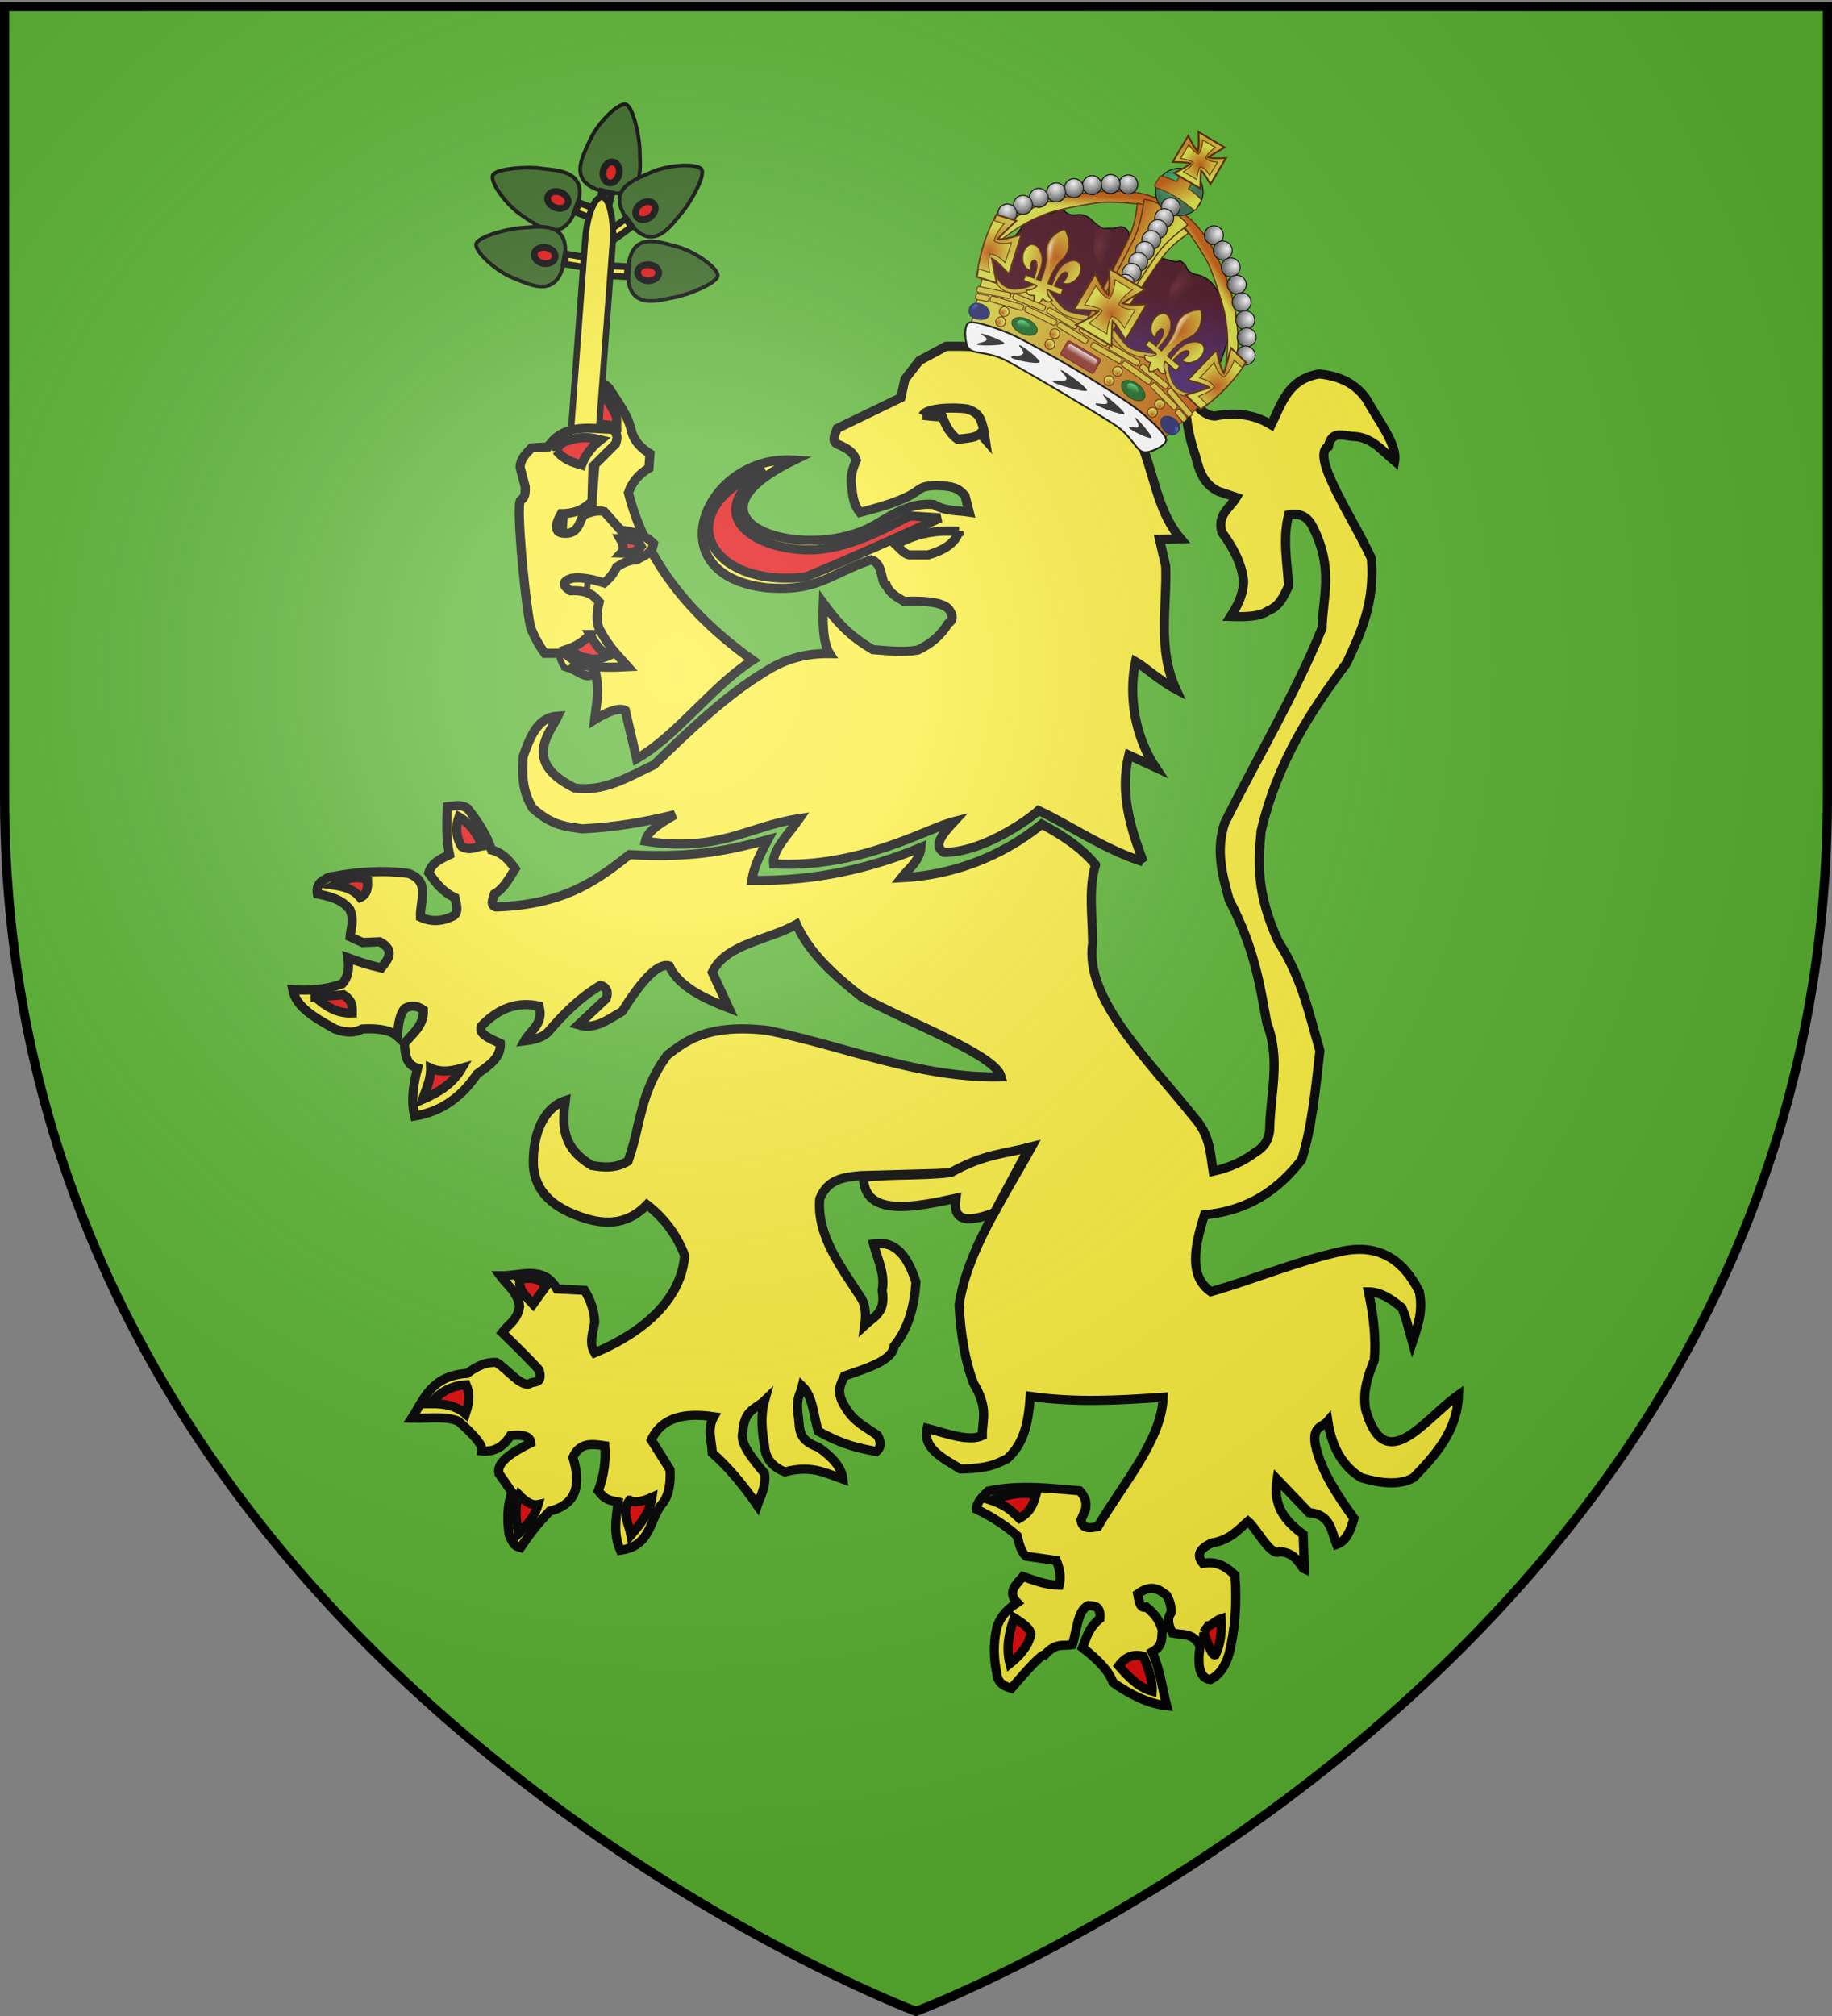 <svg xmlns="http://www.w3.org/2000/svg" xmlns:xlink="http://www.w3.org/1999/xlink" height="660" width="600" version="1.0"><rect width="100%" height="100%" fill="#808080" stroke="none"/><defs><radialGradient xlink:href="#a" id="aB" gradientUnits="userSpaceOnUse" gradientTransform="matrix(1.353 0 0 1.349 -77.63 -85.747)" cx="221.445" cy="226.331" fx="221.445" fy="226.331" r="300"/><radialGradient xlink:href="#f" id="v" gradientUnits="userSpaceOnUse" gradientTransform="matrix(1.631 -.03 .032 1.737 -165.222 -148.149)" cx="251.023" cy="211.259" fx="251.023" fy="211.259" r="6.718"/><radialGradient xlink:href="#f" id="w" gradientUnits="userSpaceOnUse" gradientTransform="matrix(1.631 -.03 .032 1.737 -165.222 -148.149)" cx="251.023" cy="211.259" fx="251.023" fy="211.259" r="6.718"/><radialGradient xlink:href="#f" id="x" gradientUnits="userSpaceOnUse" gradientTransform="matrix(1.631 -.03 .032 1.737 -165.222 -148.149)" cx="251.023" cy="211.259" fx="251.023" fy="211.259" r="6.718"/><radialGradient xlink:href="#f" id="y" gradientUnits="userSpaceOnUse" gradientTransform="matrix(1.631 -.03 .032 1.737 -165.222 -148.149)" cx="251.023" cy="211.259" fx="251.023" fy="211.259" r="6.718"/><radialGradient xlink:href="#f" id="z" gradientUnits="userSpaceOnUse" gradientTransform="matrix(1.631 -.03 .032 1.737 -165.222 -148.149)" cx="251.023" cy="211.259" fx="251.023" fy="211.259" r="6.718"/><radialGradient xlink:href="#f" id="A" gradientUnits="userSpaceOnUse" gradientTransform="matrix(1.631 -.03 .032 1.737 -165.222 -148.149)" cx="251.023" cy="211.259" fx="251.023" fy="211.259" r="6.718"/><radialGradient xlink:href="#f" id="B" gradientUnits="userSpaceOnUse" gradientTransform="matrix(1.631 -.03 .032 1.737 -165.222 -148.149)" cx="251.023" cy="211.259" fx="251.023" fy="211.259" r="6.718"/><radialGradient xlink:href="#f" id="C" gradientUnits="userSpaceOnUse" gradientTransform="matrix(1.631 -.03 .032 1.737 -165.222 -148.149)" cx="251.023" cy="211.259" fx="251.023" fy="211.259" r="6.718"/><radialGradient xlink:href="#g" id="D" gradientUnits="userSpaceOnUse" gradientTransform="matrix(.955 .16 -.211 1.263 75.81 -136.024)" cx="422.984" cy="264.147" fx="422.984" fy="264.147" r="24.873"/><radialGradient xlink:href="#g" id="F" gradientUnits="userSpaceOnUse" gradientTransform="matrix(-.955 .16 .211 1.263 660.105 -136.024)" cx="422.984" cy="264.147" fx="422.984" fy="264.147" r="24.873"/><radialGradient xlink:href="#f" id="J" gradientUnits="userSpaceOnUse" gradientTransform="matrix(1.631 -.03 .032 1.737 -165.222 -148.149)" cx="251.023" cy="211.259" fx="251.023" fy="211.259" r="6.718"/><radialGradient xlink:href="#f" id="K" gradientUnits="userSpaceOnUse" gradientTransform="matrix(1.631 -.03 .032 1.737 -165.222 -148.149)" cx="251.023" cy="211.259" fx="251.023" fy="211.259" r="6.718"/><radialGradient xlink:href="#f" id="L" gradientUnits="userSpaceOnUse" gradientTransform="matrix(1.631 -.03 .032 1.737 -165.222 -148.149)" cx="251.023" cy="211.259" fx="251.023" fy="211.259" r="6.718"/><radialGradient xlink:href="#f" id="M" gradientUnits="userSpaceOnUse" gradientTransform="matrix(1.631 -.03 .032 1.737 -165.222 -148.149)" cx="251.023" cy="211.259" fx="251.023" fy="211.259" r="6.718"/><radialGradient xlink:href="#f" id="N" gradientUnits="userSpaceOnUse" gradientTransform="matrix(1.631 -.03 .032 1.737 -165.222 -148.149)" cx="251.023" cy="211.259" fx="251.023" fy="211.259" r="6.718"/><radialGradient xlink:href="#f" id="O" gradientUnits="userSpaceOnUse" gradientTransform="matrix(1.631 -.03 .032 1.737 -165.222 -148.149)" cx="251.023" cy="211.259" fx="251.023" fy="211.259" r="6.718"/><radialGradient xlink:href="#f" id="P" gradientUnits="userSpaceOnUse" gradientTransform="matrix(1.631 -.03 .032 1.737 -165.222 -148.149)" cx="251.023" cy="211.259" fx="251.023" fy="211.259" r="6.718"/><radialGradient xlink:href="#f" id="Q" gradientUnits="userSpaceOnUse" gradientTransform="matrix(1.631 -.03 .032 1.737 -165.222 -148.149)" cx="251.023" cy="211.259" fx="251.023" fy="211.259" r="6.718"/><radialGradient xlink:href="#c" id="R" gradientUnits="userSpaceOnUse" gradientTransform="matrix(1.588 -.059 .04 1.09 -324.774 2.738)" cx="361.623" cy="270.885" fx="361.623" fy="270.885" r="23.38"/><radialGradient xlink:href="#g" id="S" gradientUnits="userSpaceOnUse" gradientTransform="matrix(1 0 0 1.103 -101.56 -21.993)" cx="371.793" cy="280.742" fx="371.793" fy="280.742" r="18.292"/><radialGradient xlink:href="#f" id="T" gradientUnits="userSpaceOnUse" gradientTransform="matrix(1.631 -.03 .032 1.737 -165.222 -148.149)" cx="251.023" cy="211.259" fx="251.023" fy="211.259" r="6.718"/><radialGradient xlink:href="#f" id="U" gradientUnits="userSpaceOnUse" gradientTransform="matrix(1.631 -.03 .032 1.737 -165.222 -148.149)" cx="251.023" cy="211.259" fx="251.023" fy="211.259" r="6.718"/><radialGradient xlink:href="#f" id="V" gradientUnits="userSpaceOnUse" gradientTransform="matrix(1.631 -.03 .032 1.737 -165.222 -148.149)" cx="251.023" cy="211.259" fx="251.023" fy="211.259" r="6.718"/><radialGradient xlink:href="#f" id="W" gradientUnits="userSpaceOnUse" gradientTransform="matrix(1.631 -.03 .032 1.737 -165.222 -148.149)" cx="251.023" cy="211.259" fx="251.023" fy="211.259" r="6.718"/><radialGradient xlink:href="#f" id="X" gradientUnits="userSpaceOnUse" gradientTransform="matrix(1.631 -.03 .032 1.737 -165.222 -148.149)" cx="251.023" cy="211.259" fx="251.023" fy="211.259" r="6.718"/><radialGradient xlink:href="#f" id="Y" gradientUnits="userSpaceOnUse" gradientTransform="matrix(1.631 -.03 .032 1.737 -165.222 -148.149)" cx="251.023" cy="211.259" fx="251.023" fy="211.259" r="6.718"/><radialGradient xlink:href="#f" id="Z" gradientUnits="userSpaceOnUse" gradientTransform="matrix(1.631 -.03 .032 1.737 -165.222 -148.149)" cx="251.023" cy="211.259" fx="251.023" fy="211.259" r="6.718"/><radialGradient xlink:href="#f" id="aa" gradientUnits="userSpaceOnUse" gradientTransform="matrix(1.631 -.03 .032 1.737 -165.222 -148.149)" cx="251.023" cy="211.259" fx="251.023" fy="211.259" r="6.718"/><radialGradient xlink:href="#c" id="ab" gradientUnits="userSpaceOnUse" gradientTransform="matrix(1.588 -.059 .04 1.09 -324.774 2.738)" cx="361.623" cy="270.885" fx="361.623" fy="270.885" r="23.38"/><radialGradient xlink:href="#g" id="ac" gradientUnits="userSpaceOnUse" gradientTransform="matrix(1 0 0 1.103 -101.56 -21.993)" cx="371.793" cy="280.742" fx="371.793" fy="280.742" r="18.292"/><radialGradient xlink:href="#j" id="ad" gradientUnits="userSpaceOnUse" cx="250.723" cy="212.031" fx="250.723" fy="212.031" r="6.486"/><radialGradient xlink:href="#c" id="af" gradientUnits="userSpaceOnUse" gradientTransform="matrix(1.588 -.059 .04 1.09 -223.214 -3.762)" cx="361.623" cy="270.885" fx="361.623" fy="270.885" r="23.38"/><radialGradient xlink:href="#g" id="ag" gradientUnits="userSpaceOnUse" gradientTransform="matrix(1 0 0 1.103 0 -28.493)" cx="371.793" cy="280.742" fx="371.793" fy="280.742" r="18.292"/><radialGradient xlink:href="#f" id="ah" gradientUnits="userSpaceOnUse" gradientTransform="matrix(1.631 -.03 .032 1.737 -165.222 -148.149)" cx="251.023" cy="211.259" fx="251.023" fy="211.259" r="6.718"/><radialGradient xlink:href="#f" id="ai" gradientUnits="userSpaceOnUse" gradientTransform="matrix(1.631 -.03 .032 1.737 -165.222 -148.149)" cx="251.023" cy="211.259" fx="251.023" fy="211.259" r="6.718"/><radialGradient xlink:href="#f" id="aj" gradientUnits="userSpaceOnUse" gradientTransform="matrix(1.631 -.03 .032 1.737 -165.222 -148.149)" cx="251.023" cy="211.259" fx="251.023" fy="211.259" r="6.718"/><radialGradient xlink:href="#f" id="ak" gradientUnits="userSpaceOnUse" gradientTransform="matrix(1.631 -.03 .032 1.737 -165.222 -148.149)" cx="251.023" cy="211.259" fx="251.023" fy="211.259" r="6.718"/><radialGradient xlink:href="#f" id="al" gradientUnits="userSpaceOnUse" gradientTransform="matrix(1.631 -.03 .032 1.737 -165.222 -148.149)" cx="251.023" cy="211.259" fx="251.023" fy="211.259" r="6.718"/><radialGradient xlink:href="#f" id="am" gradientUnits="userSpaceOnUse" gradientTransform="matrix(1.631 -.03 .032 1.737 -165.222 -148.149)" cx="251.023" cy="211.259" fx="251.023" fy="211.259" r="6.718"/><radialGradient xlink:href="#f" id="an" gradientUnits="userSpaceOnUse" gradientTransform="matrix(1.631 -.03 .032 1.737 -165.222 -148.149)" cx="251.023" cy="211.259" fx="251.023" fy="211.259" r="6.718"/><radialGradient xlink:href="#f" id="ao" gradientUnits="userSpaceOnUse" gradientTransform="matrix(1.631 -.03 .032 1.737 -165.222 -148.149)" cx="251.023" cy="211.259" fx="251.023" fy="211.259" r="6.718"/><radialGradient xlink:href="#c" id="ap" gradientUnits="userSpaceOnUse" gradientTransform="matrix(1.588 -.059 .04 1.09 -223.214 -3.762)" cx="361.623" cy="270.885" fx="361.623" fy="270.885" r="23.38"/><radialGradient xlink:href="#g" id="aq" gradientUnits="userSpaceOnUse" gradientTransform="matrix(1 0 0 1.103 0 -28.493)" cx="371.793" cy="280.742" fx="371.793" fy="280.742" r="18.292"/><radialGradient xlink:href="#k" id="ar" gradientUnits="userSpaceOnUse" gradientTransform="matrix(.314 .09 -.199 .698 322.772 -149.037)" cx="334.285" cy="240.338" fx="334.285" fy="240.338" r="11.667"/><radialGradient xlink:href="#k" id="as" gradientUnits="userSpaceOnUse" gradientTransform="matrix(.234 .227 -.506 .52 448.716 -139.016)" cx="334.285" cy="240.338" fx="334.285" fy="240.338" r="11.667"/><radialGradient xlink:href="#c" id="at" gradientUnits="userSpaceOnUse" cx="392.091" cy="320.33" fx="392.091" fy="320.33" r="5.128"/><radialGradient xlink:href="#c" id="au" gradientUnits="userSpaceOnUse" cx="392.091" cy="320.33" fx="392.091" fy="320.33" r="5.128"/><radialGradient xlink:href="#c" id="av" gradientUnits="userSpaceOnUse" cx="392.091" cy="320.33" fx="392.091" fy="320.33" r="5.128"/><radialGradient xlink:href="#c" id="aw" gradientUnits="userSpaceOnUse" cx="392.091" cy="320.33" fx="392.091" fy="320.33" r="5.128"/><radialGradient xlink:href="#c" id="ax" gradientUnits="userSpaceOnUse" cx="392.091" cy="320.33" fx="392.091" fy="320.33" r="5.128"/><radialGradient xlink:href="#c" id="ay" gradientUnits="userSpaceOnUse" cx="392.091" cy="320.33" fx="392.091" fy="320.33" r="5.128"/><radialGradient xlink:href="#c" id="az" gradientUnits="userSpaceOnUse" cx="392.091" cy="320.33" fx="392.091" fy="320.33" r="5.128"/><radialGradient xlink:href="#c" id="aA" gradientUnits="userSpaceOnUse" cx="392.091" cy="320.33" fx="392.091" fy="320.33" r="5.128"/><linearGradient id="a"><stop style="stop-color:white;stop-opacity:.314" offset="0"/><stop offset=".19" style="stop-color:white;stop-opacity:.251"/><stop style="stop-color:#6b6b6b;stop-opacity:.125" offset=".6"/><stop style="stop-color:black;stop-opacity:.125" offset="1"/></linearGradient><linearGradient id="b"><stop style="stop-color:#490f1f;stop-opacity:1" offset="0"/><stop style="stop-color:#48236c;stop-opacity:1" offset="1"/></linearGradient><linearGradient id="c"><stop offset="0" style="stop-color:#c2590c;stop-opacity:1"/><stop offset="1" style="stop-color:#dde243;stop-opacity:1"/></linearGradient><linearGradient id="d"><stop offset="0" style="stop-color:#74db8c;stop-opacity:1"/><stop offset="1" style="stop-color:#18c441;stop-opacity:0"/></linearGradient><linearGradient id="e"><stop offset="0" style="stop-color:#fff;stop-opacity:1"/><stop offset="1" style="stop-color:#fff;stop-opacity:0"/></linearGradient><linearGradient id="f"><stop style="stop-color:#fff;stop-opacity:1" offset="0"/><stop style="stop-color:#323232;stop-opacity:1" offset="1"/></linearGradient><linearGradient id="g"><stop offset="0" style="stop-color:#c2590c;stop-opacity:1"/><stop offset="1" style="stop-color:#dde243;stop-opacity:1"/></linearGradient><linearGradient id="h"><stop offset="0" style="stop-color:#ce8539;stop-opacity:0"/><stop offset="1" style="stop-color:#fff;stop-opacity:1"/></linearGradient><linearGradient id="i"><stop style="stop-color:#5d63d7;stop-opacity:1" offset="0"/><stop style="stop-color:#1846c4;stop-opacity:0" offset="1"/></linearGradient><linearGradient id="j"><stop offset="0" style="stop-color:#34c766;stop-opacity:1"/><stop offset="1" style="stop-color:#396b4a;stop-opacity:1"/></linearGradient><linearGradient id="k"><stop style="stop-color:#68212b;stop-opacity:1" offset="0"/><stop style="stop-color:#451922;stop-opacity:.42" offset="1"/></linearGradient><linearGradient xlink:href="#b" id="m" gradientUnits="userSpaceOnUse" gradientTransform="scale(.419) rotate(30.632 847.39 1220.873)" x1="361.786" y1="269.371" x2="392.585" y2="324.371"/><linearGradient xlink:href="#c" id="n" gradientUnits="userSpaceOnUse" gradientTransform="scale(.419) rotate(30.632 847.39 1220.873)" x1="461.948" y1="316.794" x2="263.251" y2="316.794"/><linearGradient xlink:href="#d" id="o" gradientUnits="userSpaceOnUse" x1="307.254" y1="317.862" x2="310.75" y2="329.862"/><linearGradient xlink:href="#d" id="p" gradientUnits="userSpaceOnUse" x1="307.254" y1="317.862" x2="310.75" y2="329.862"/><linearGradient xlink:href="#e" id="q" gradientUnits="userSpaceOnUse" x1="366.625" y1="315.642" x2="366.625" y2="322.213"/><linearGradient xlink:href="#c" id="r" gradientUnits="userSpaceOnUse" gradientTransform="matrix(.424 .251 -.214 .361 266.974 -141.075)" x1="369.554" y1="223.456" x2="374.305" y2="231.234"/><linearGradient xlink:href="#c" id="s" gradientUnits="userSpaceOnUse" gradientTransform="matrix(-.424 -.251 -.214 .361 624.797 70.807)" x1="369.554" y1="223.456" x2="374.305" y2="231.234"/><linearGradient xlink:href="#c" id="t" gradientUnits="userSpaceOnUse" gradientTransform="matrix(1.175 0 0 1 -63.922 5.303)" x1="346.689" y1="242.902" x2="380.549" y2="242.902"/><linearGradient xlink:href="#c" id="u" gradientUnits="userSpaceOnUse" x1="346.689" y1="242.902" x2="380.549" y2="242.902"/><linearGradient xlink:href="#e" id="E" gradientUnits="userSpaceOnUse" gradientTransform="scale(.503) rotate(9.502 -12.78 4110.491)" x1="226.909" y1="435.826" x2="242.597" y2="432.952"/><linearGradient xlink:href="#h" id="G" gradientUnits="userSpaceOnUse" gradientTransform="matrix(.494 -.09 .09 .494 150.57 72.035)" x1="242.526" y1="432.552" x2="230.248" y2="433.751"/><linearGradient xlink:href="#i" id="H" gradientUnits="userSpaceOnUse" x1="307.254" y1="317.862" x2="310.75" y2="329.862"/><linearGradient xlink:href="#i" id="I" gradientUnits="userSpaceOnUse" x1="307.254" y1="317.862" x2="310.75" y2="329.862"/><linearGradient xlink:href="#c" id="ae" gradientUnits="userSpaceOnUse" gradientTransform="translate(-23.77 -12.97) scale(1.059)" x1="358.679" y1="165.827" x2="377.596" y2="178.025"/></defs><g style="display:inline"><path style="fill:#5ab532;fill-opacity:1;fill-rule:evenodd;stroke:none;stroke-width:1px;stroke-linecap:butt;stroke-linejoin:miter;stroke-opacity:1" d="M300 658.5s298.5-112.32 298.5-397.772V2.176H1.5v258.552C1.5 546.18 300 658.5 300 658.5z"/></g><g transform="translate(-15.485 29.421)"><g transform="scale(.731) rotate(12.44 324.504 658.666)" id="l" style="display:inline"><path style="fill:#32651c;fill-opacity:1;fill-rule:evenodd;stroke:#000;stroke-width:1.668;stroke-linecap:square;stroke-linejoin:miter;stroke-miterlimit:4;stroke-opacity:1" d="M172.242 45.867c1.256 5.819 7.671 20.846-10.552 21.103-18.474.261-14.062-12.636-12.31-21.103 1.752-8.467 8.928-19.396 12.31-19.093 3.396.303 9.306 13.321 10.552 19.093z"/><rect style="opacity:1;fill:#fcef3c;fill-opacity:1;fill-rule:evenodd;stroke:#000;stroke-width:3;stroke-linecap:square;stroke-linejoin:miter;stroke-miterlimit:4;stroke-dasharray:none;stroke-opacity:1" width="4.518" height="8.585" x="159.494" y="67.205" ry="0"/><path style="opacity:1;fill:#e20909;fill-opacity:1;fill-rule:evenodd;stroke:#000;stroke-width:3;stroke-linecap:square;stroke-linejoin:miter;stroke-miterlimit:4;stroke-dasharray:none;stroke-opacity:1" d="M165.368 57.943a3.615 4.744 0 1 1-7.23 0 3.615 4.744 0 1 1 7.23 0z"/></g><use height="660" width="600" transform="rotate(-81.435 212.143 41.668)" xlink:href="#l" style="display:inline"/><use height="660" width="600" transform="rotate(41.587 204.819 48.083)" xlink:href="#l" style="display:inline"/><use height="660" width="600" transform="rotate(-92.658 217.739 51.001)" xlink:href="#l" style="display:inline"/><use height="660" width="600" transform="rotate(80.396 202.274 50.633)" xlink:href="#l" style="display:inline"/><path d="M389.91 252.738c-4.061-10.976-7.775-22.217-4.748-34.965l8.741 4.034c-6.558-9.85-8.933-23.01-6.527-34.653 2.682 1.453 8.071 6.4 13.252 9.101-6.144-13.448-2.898-26.896-3.362-40.344l-2.018-8.742 6.921-.197c-10.894-12.805-8.666-32.996-20.844-42.362l6.527-8.544c1.425-2.69-.412-5.38-1.345-8.07-3.292-7.76-9.809-9.547-15.466-12.578l-7.396 3.165-8.742 8.741c-15.784-3.658-22.406-3.39-29.586-3.362l-8.741 4.707-4.707 6.052-1.345 6.052-20.845 10.086c-.78 2.128-2.188 4.465.673 5.38 2.328 1.046 4.568 2.21 5.576 5.018-1.28 2.81-2.047 5.62-1.542 8.43.335 3.029.637 6.067 2.719 8.66 23.84-6.01 15.918-8.532 25.018-8.829 5.201.215 7.094.66 9.414 3.362l1.374 5.35c-3.876-.593-7.752-.186-11.628-2.492-7.207-.62-12.703 2.735-18.155 6.052-22.782 14.258-69.152-.324-27.54-20.578-29.362-1.987-45.642 37.829-8.845 41.805 16.604 1.23 19.776-4.177 34.043-9.152 4.177 1.051 3.088 8.094 5.031 8.364 1.006 2.605 3.506 3.885 5.773 5.228 7.632-.3 13.715.41 15.072 3.247 1.31 2.111.527 3.177-.672 4.034-2.341 3.856-5.688 6.706-9.93 8.66-4.904.852-9.808.192-14.712-.156-8.688-5.076-12.489-10.152-16.22-15.228-.243 5.885-.158 13.107 2.059 16.532-7.741-.142-14.888 1.797-21.361 6.092-12.696 7.657-25.21 19.659-36.114 30.3-8.385 3.953-16.51 9.073-26.102 7.593-17.125-8.575-8.13-17.789-5.379-23.534-6.291.345-8.871 5.95-11.39 13.21-.406 6.146-.283 11.45 3.083 16.967 7.002 6.266 11.637 5.918 16.138 6.765 10.874-.493 20.887-2.277 30.497-4.666-6.857 3.926-9.081 6.023-9.693 8.7 24.166 3.754 33.63-4.913 50.431-7.396-3.5 5.041-9.02 10.372-8.463 14.834 28.28 1.54 50.14-11.602 59.132-13.883-3.696 4.005-7.117 7.943-3.362 10.086 12.249.258 27.706-10.58 31.013-13.686 10.24 4.764 20.955 12.447 34.293 16.81z" style="fill:#fcef3c;fill-opacity:1;fill-rule:evenodd;stroke:#000;stroke-width:3;stroke-linecap:butt;stroke-linejoin:miter;stroke-miterlimit:4;stroke-dasharray:none;stroke-opacity:1"/><path d="M329.549 144.508c-5.906-.202-12.146-.24-20.677 4.371 1.515 1.391 3.124 3.588 5.043 3.362h5.547c6.291-1.845 9.166-4.545 10.087-7.733z" style="fill:#fcef3c;fill-opacity:1;fill-rule:evenodd;stroke:#000;stroke-width:3;stroke-linecap:butt;stroke-linejoin:miter;stroke-miterlimit:4;stroke-dasharray:none;stroke-opacity:1"/><path d="m323.497 140.138-10.086-.673c-9.855 5.136-19.366 10.18-30.931 11.095-18.356.801-38.322-10.67-16.474-26.056-31.453 12.241-19.868 38.877 13.448 34.966 21.537-9.017 29.363-12.888 44.043-19.332z" style="fill:#e20909;fill-opacity:1;fill-rule:evenodd;stroke:#000;stroke-width:3;stroke-linecap:butt;stroke-linejoin:miter;stroke-miterlimit:4;stroke-dasharray:none;stroke-opacity:1"/><path d="m205.32 133.246-6.514 42.254c1.149.564 2.446 1.611 3.993 3.47-.274 5.512-.054 4.863-1.67 9.928 4.155 1.22 6.126 4.578 9.402 1.839 1.334 6.137.32 10.125-.336 15.465 4.931-3.025 8.293-4.034 10.086-3.025l3.699 15.801c13.316-7.63 24.683-23.766 37.991-32.276-20.846-14.838-35.07-32.793-40.68-54.801 1.12-3.369 3.361-6.046 6.723-8.07l.336-4.706c-2.753-1.73-5.08-3.886-6.051-7.397-1.146-5.366-4.58-9.589-7.397-14.12-3.71-3.46-7.255-3.316-10.086-3.699.812 5.492-.065 10.983-1.009 16.474-1.014 4.588-2.684 8.3-5.043 11.095l5.716 8.07.84 3.698z" style="fill:#fcef3c;fill-opacity:1;fill-rule:evenodd;stroke:#000;stroke-width:3;stroke-linecap:butt;stroke-linejoin:miter;stroke-miterlimit:4;stroke-dasharray:none;stroke-opacity:1"/><path d="M206.354 110.598c3.698-1.24 7.396-1.337 11.095-.336v-3.194c-2.527-5.54-5.935-9.757-10.255-12.607.33 5.531.587 11.045-.84 16.137z" style="fill:#e20909;fill-opacity:1;fill-rule:evenodd;stroke:#000;stroke-width:3;stroke-linecap:butt;stroke-linejoin:miter;stroke-miterlimit:4;stroke-dasharray:none;stroke-opacity:1"/><rect transform="matrix(.995 .096 -.074 .997 0 0)" ry="14.481" y="14.499" x="210.327" height="154.883" width="9.086" style="opacity:1;fill:#fcef3c;fill-opacity:1;fill-rule:evenodd;stroke:#000;stroke-width:2.054;stroke-linecap:square;stroke-linejoin:miter;stroke-miterlimit:4;stroke-dasharray:none;stroke-opacity:1"/><path d="M189.531 176.736c-1.457-3.33-5.29-41.22-3.53-42.362 1.76-1.143 1.462-2.8 1.513-4.371l-1.681-6.388c.013-2.74 1.957-4.513 3.698-6.388l5.38-.336c5.29-7.865 13.661-5.974 21.517-5.716.624 1.169 1.737 1.849.672 4.707l-7.397 7.397-.336 11.43c-2.316 2.217-5.107 4.038-10.086 4.035-3.061 5.463-1.277 6.726 2.354 6.388 3.424-.622 3.644-3.808 5.043-6.051 3.594-1.419 5.348-1.365 6.724-1.009l5.38 6.052c4.697.571 7.853 1.557 10.758 4.37-.525 3.45-3.356 4.015-5.548 5.38-2.463-.049-4.535 1.076-6.556 2.353-.833 1.937-2.327 3.712-4.034 5.211-3.954-1.24-7.696-2.054-10.759-1.513-2.887.918-3.273 2.22-.336 4.035 6.043-.22 7.75 1.728 9.414 3.698-.897 3.586-.897 6.5 0 8.742 3.138 6.1 6.276 8.863 9.414 12.44-4.898.268-9.67.287-14.121-.337-2.255-1.094-4.565-2.077-6.388-4.034h-6.724c-1.457-1.99-2.914-4.404-4.37-7.733z" style="fill:#fcef3c;fill-opacity:1;fill-rule:evenodd;stroke:#000;stroke-width:3;stroke-linecap:butt;stroke-linejoin:miter;stroke-miterlimit:4;stroke-dasharray:none;stroke-opacity:1"/><path d="M197.735 118.116c2.45 3.05 5.352 3.835 8.237 4.707 1.167-3.2 3.26-5.935 6.22-8.237-2.547-.58-5.147-1.077-8.574-.337-2.156.703-4.57.634-5.883 3.867zM218.575 146.93c1.046 1.756 1.52 3.397.336 4.707 2.186.063 4.371.353 6.556-2.185-1.187-2.228-3.936-2.504-6.892-2.522zM208.675 178.313c-1.755 1.967-3.963 3.634-7.06 4.707 2.055 1.4 4.068 2.925 6.556 3.026 1.978.774 4.301.165 6.724-.84-3.226-1.722-4.75-4.294-6.22-6.893z" style="fill:#e20909;fill-opacity:1;fill-rule:evenodd;stroke:#000;stroke-width:3;stroke-linecap:butt;stroke-linejoin:miter;stroke-miterlimit:4;stroke-dasharray:none;stroke-opacity:1"/><path d="M374.288 253.709c-4.778-5.795-11.04-9.736-17.592-13.314-13.588 11.015-29.771 16.771-46.01 17.564 2.22-2.852 5.949-5.371 6.436-9.956-16.277 6.8-34.626 11.16-55.38 10.796.586-4.437 2.89-8.875 5.23-13.313-11.617 3.147-23.595 6.137-45.309 4.894-10.477 8.198-21.01 16.361-43.743 17.117-2.012-.5-1.044-2.49-.475-4.28 2.87-1.509 4.757-4.99 6.767-8.221-1.963-2.67-4.025-5.242-7.747-6.153-1.407-4.54-4.242-9.08-7.886-13.62-2.434-1.509-4.195-.744-6.628-.504-.132 5.22-.41 10.44.754 15.661-3.19 1.569-5.813 2.65-6.796 5.984 2.239 3.155 4.562 6.247 8.559 8.083.468 2.2 1.337 4.56-.337 5.903-3.645 1.882-7.29 2.178-10.935.475-.245-5.115 3.353-11.587-3.804-14.264-8.751-1.211-16.866-.515-24.724.951-1.725.039-2.951 1.075-4.246 1.973-1.082 1.244-1.243 2.489-.985 3.733 3.996.838 7.976 1.706 10.658 5.172 1.453 3.703.353 5.631.052 8.895l4.096 1.86 5.64-.237c5.164 2.853 2.732 5.706.475 8.559-4.757-1.11-7.945-2.219-10.936-3.328.66 4.404-.331 6.829-1.902 8.558-5.388 1.886-10.777 2.25-16.165 1.902 1.093 5.739 7.445 9.286 13.788 12.837 4.006 1.493 6.816 1.19 9.034 0 5.277-.26 9.27.398 11.411 2.378.444-3.011.264-6.023 2.378-9.034 2.59-1.431 4.48-.762 6.18.475.266 4.975-3.533 7.626-6.18 10.936.14 3.66.61 7.07 4.279 8.083-1.497 5.624-2.136 10.961-.951 15.69 8.97-1.481 15.504-6.484 20.445-13.788 3.684-2.69 7.813-5.133 7.607-9.985-3.562-1.629-7.403-3.207-6.18-5.705 5.844-6.113 12.111-8.037 18.85-6.547 1.658 5.966-2.817 7.843-4.755 11.412 3.356-.415 6.205-1.21 7.776-2.964 5.145-6.006 10.635-11.437 17.117-15.215 1.912.575 2.678 1.913 1.902 4.28l-9.174 8.64c5.559 1.697 9.686-1.742 14.375-4.39 6.34-10.064 11.755-16.046 15.412-14.908 2.994 6.483 10.73 10.413 19.494 13.789l-5.398-11.69c4.294-9.312 18.324-10.51 27.577-15.69 4.16 9.275 12.356 16.716 21.396 23.773 16.2 8.827 43.75 18.914 45.645 26.15-26.72.542-51.055-10.042-76.55-15.214-20.745-2.406-27.623 4.326-32.808 8.083-9.136 12.38-8.63 23.151-12.837 34.71-3.963 2.41-7.925 2.11-11.887 1.425-10.065-6.028-9.664-13.43-8.669-21.227-6.614 2.127-10.836 10.251-10.46 21.396.6 7.508 5.11 12.008 11.521 15.046 9.3 4.21 18.159 5.445 25.676-2.377 5.682 4.432 9.817 9.969 12.362 16.642-1.562 19.702-23.642 29.404-29.48 31.856-1.979-3.328-.525-6.657 0-9.985-.123-3.98-1.414-7.375-3.327-10.46l-9.034-.476c-4.474-7.912-12.02-4.154-18.544-4.279 2.27 3.118 5.655 5.291 6.32 10.014-.807 4.676-3.703 5.873-5.705 8.558 6.592 6.39 9.984 9.902 12.113 12.276 1.12 4.26-1.155 3.762-2.603 4.169-2.924 2.18-7.606-4.43-11.412-6.657-3.189-.241-6.378 1.132-9.567 3.578-11.753.767-14.06 8.356-18.15 14.658 5.528.173 11.094-.828 15.355 1.033 4.042 3.687 7.953 7.335 7.608 9.706 4.055.419 7.107-1.419 9.37-5.033 5.08-.509 6.477.658 6.656 2.377-6.345 3.15-11.228 6.39-10.46 9.985l4.28 6.18c-1.645 4.597-1.53 9.193-.952 13.79 1.58 4.234 2.653 3.9 3.804 4.279 5.148-7.588 6.869-8.895 9.51-11.887 8.901-2.191 10.338-8.69 7.607-17.592 2.307-5.1 6.407-4.376 10.46-3.804.387 4.923-.297 9.845-2.151 14.768 2.222 2.884 3.395 3.012 6.512 3.66-.78 5.58-1.595 10.636.701 15.777 9.811-1.331 9.505-9.407 13.313-14.74 2.917-3.09 3.184-8.097 2.964-11.637l-6.124-9.73c3.544-7.568 11.093-8.975 20.445-7.607-2.254 3.962-.65 7.924-.475 11.886 5.15 4.525 10.038 10.352 14.74 17.117 1.089-3.264 2.936-5.96 2.377-10.46-4.215-5.05-8.19-10.02-7.132-13.313.32-7.6 4.357-7.769 7.132-10.46-1.355 4.913-.864 9.826 0 14.739.215 3.966 2.406 6.834 6.656 8.558 8.873-2.374 13.553.493 19.019 2.378-.46-3.984-3.599-7.372-8.083-10.46-7.532-2.65-5.784-7.039-6.657-10.936-.596-5.513.821-6.326 1.427-9.034 3.552 3.466 3.673 9.677 5.23 14.74 9.118 4.996 13.773 5.53 19.019 6.656 1.567-1.274 1.596-3.06.475-5.23-3.62-2.677-7.658-4.311-10.46-9.034-3.535-5.329-1.682-7.719-.476-10.46 7.598-2.688 15.626-4.968 16.306-9.817 4.774-5.875 6.56-13.169 7.132-20.92-2.59-8.098-6.436-13.795-13.928-12.531 1.428 5.071 3.91 10.143 2.853 15.215 1.328 7.357-2.813 8.698-5.706 11.411.399-3.032.429-5.971-.95-8.558-6.745-10.459-14.775-20.631-13.79-32.808 2.672-6.657 8.023-7.061 13.314-7.607l29.925-.84c9.387-5.533 17.593-6.342 26.151-8.56-9.404 17.053-21.057 33.825-23.745 51.716.529 9.827 1.987 18.537 4.755 25.676 5.01 8.411 2.787 12.001 2.853 17.117-4.42 2.092-11.53-.657-18.068-2.378-1.537 6.572 5.127 9.766 10.936 13.313 9.64-.195 12.057-1.836 15.215-3.328 5.868-5.149 7.043-12.644 7.607-20.445 14.74 2.089 28.807 1.316 43.547.278-.549 14.106-13.125 28.212-21.397 42.317-2.92.718-5.258.66-5.508-2.18l1.426-3.329c.62-2.561-.287-4.513-1.902-6.18-9.744-.781-19.325-2.13-29.925.086-2.077 1.985-3.934 3.97-3.804 5.955 5.915 2.9 10.052 5.799 13.284 8.698.642 2.682 1.332 5.293 2.853 6.656l9.985 1.427c1.098 2.694 1.64 5.389.95 8.083-4.268-.032-8.049-1.527-11.886-2.853-2.202 2.612-5.288 5.087-1.902 8.558-4.444 2.973-5.746 5.553-6.656 8.083-1.327 5.868-.897 10.682 0 15.215.424 3.326 2.577 4.058 4.754 4.755 5.32-6.157 10.042-11.417 10.936-10.936 3.694-4.183 6.16-2.833 9.034-3.328 1.511-4.651 1.711-11.4 5.23-12.838 1.866.23 4.086-.246 3.804 4.28-3.86 3.17-4.364 6.34-5.706 9.509 5.191 4.01 8.824 7.848 9.985 11.411 6.551 4.597 12.386 7.045 17.592 7.608-1.53-5.847-2.028-11.348-4.754-17.593 3.74-2.048 2.933-4.665 3.328-7.132-.703-2.238-1.459-4.492-5.23-7.607-2.17.707-2.411-1.962-2.853-4.28 4.636-3.36 7.058-1.406 9.51.476 1.237 2.156 1.528 3.996 1.426 5.706-1.546 2.219-.619 4.437.475 6.656 3.287.602 7.006-.095 9.034 4.28-.925 6.29-.221 10.463 3.328 10.935 2.986-1.464 4.988-4.405 6.182-8.558 2.025-8.095 2.565-16.685 1.901-25.675-2.81-2.622-5.878-4.726-10.46-3.804-2.309-2.685-1.112-4.868 2.853-6.657 6.219-1.088 8.625-4.354 11.887-7.132 3.011 2.537 7.367 11.568 10.378 9.961 5.703.236 6.866 5.212 8.083 5.706l-.394-11.388c-5.593-4.138-10.057-9.053-8.558-18.067l10.46 10.935c7.216.576 7.302 6.088 9.034 10.46 3.3-1.175 4.613-4.734 5.706-8.558-5.239-7.288-10.21-14.652-12.362-22.822-1.844-7.505 1.983-6.82 3.803-9.034 1.344 8.943 5.11 14.979 10.936 18.543 6.466 1.9 12.436 2.562 17.117 0 7.428-7.62 14.358-15.519 14.74-27.102-11.068 7.722-23.94 27.415-30.43 4.755-1.01-5.949.773-11.1 2.852-16.166.616-7.199-.282-14.7-1.901-22.347 4.209.052 7.608 2.534 10.935 5.23 1.499 3.406 2.344 7.464 3.439 11.272 1.702-5.095 3.607-10.103 2.267-16.502-5.235-10.556-13.245-15.748-25.2-13.313-15.238 3.343-27.623 8.81-43.07 13.284-7.293-5.15-5.37-14.74-2.1-25.17 14.948-1.44 24.499-8.594 31.857-18.068 3.304-10.655 4.444-22.288 5.955-35.632-3.484-11.896-5.84-23.792-13.563-35.689-7.414-16.107-6.614-26.161-5.705-36.135 5.425-23.153 16.452-39.502 28.053-55.155 4.49-9.752 9.252-19.256 8.082-34.233-5.904-13.004-20.167-33.617-14.095-36.64 1.131-5.331 4.642-3.535 7.914-3.3 6.23.08 9.657 4.646 13.789 8.083.897-5.41-4.99-12.696-9.23-20.248-3.495-5.145-8.865-7.613-15.494-8.28-10.27 1.767-12.25 9.752-15.69 16.642-4.808-2.915-10.61-4.408-18.544-2.853-4.161-.223-6.6-4.464-9.51-7.608-.349 7.217.993 14.152 3.329 20.92 1.151 4.574 2.5 9.037 7.607 11.412l5.706 1.902c-2.053 3.492-6.333 5.499-4.755 11.411 3.691 5.014 6.563 10.261 7.132 16.166-.284 4.947-2.237 8.224-4.279 11.411 4.748.15 9.375.15 12.362-1.901 3.74-1.478 5.08-4.876 6.657-8.083-.47-7.766-2.014-15.532 0-23.298 4.204-.84 6.559 1.097 8.083 4.279 6.718 13.65 3.126 22.448 2.853 32.807-8.569 21.238-21.215 42.475-31.857 63.713-3.017 8.982-.81 17.093 1.427 25.2 8.345 15.886 10.085 27.996 12.362 40.415 4.518 11.602 1.284 22.56.95 33.758.064 4.03-1.68 6.768-4.754 8.558-3.905 2.982-8.539 4.992-13.789 6.181-.948-5.864-.966-11.728-6.18-17.592-15.483-19.325-36-39.001-33.283-57.056-.031-8.675-1.453-17.813.95-25.675z" style="fill:#fcef3c;fill-opacity:1;fill-rule:evenodd;stroke:#000;stroke-width:3;stroke-linecap:butt;stroke-linejoin:miter;stroke-miterlimit:4;stroke-dasharray:none;stroke-opacity:1"/><path d="M165.796 238.018c-1.163 3.25-1.054 6.498.95 9.747 2.707 1.385 4.527.107 6.657-.238-1.588-3.643-3.516-7.117-7.607-9.509zM124.905 260.365c3.646-1.963 7.29-3.454 10.936-1.664.08 2.338.03 4.611-2.377 5.706-2.449-2.965-5.489-3.563-8.559-4.042zM118.724 296.976c3.34 2.913 6.909 5.444 12.125 5.23.02-1.98.203-3.962-2.853-5.943l-9.272.713zM156.524 320.274c.098 3.892-1.556 6.909-2.615 10.223 5.01-2.191 9.71-4.896 12.838-10.223-3.408.983-6.815 1.527-10.223 0zM185.765 389.455c-.712 3.122 1.928 5.573 4.28 8.083l4.279-5.944c-1.924-2.262-4.734-3.047-8.559-2.14zM168.173 423.926c-4.478.275-8.438 2.106-11.649 6.181 4.682-.061 8.629.857 11.411 3.329.965-2.949 1.764-5.939.238-9.51zM185.528 460.062c-1.772 4.2-.925 8.4-.238 12.6 2.514-2.609 5.131-5.061 6.419-9.51-2.06.42-4.121-.986-6.181-3.09zM221.663 461.726c1.29.85 3.547.732 7.37-.951-.677 4.931-3.733 8.673-6.894 12.362-.683-3.804-3.249-7.607-.476-11.411zM354.794 459.824c-5.719-.978-10.264.392-14.74 1.902 5.823 1.981 7.037 3.962 9.272 5.943 3.903-2.199 4.654-5.028 5.468-7.845zM347.662 500.239c-1.974 5.292-2.62 10.318-1.426 14.977 3.354-2.72 6.062-5.765 6.894-9.747-.313-1.743-2.64-3.487-5.468-5.23zM381.896 515.93c2.082-2.868 4.733-4.027 8.083-3.091 1.664 4.041 3.067 7.996 2.853 11.411-4.434-1.197-7.752-4.625-10.936-8.32zM409.71 504.994l1.491-2.122c.848.004 2.662-1.923 4.215-2.395.252 4.552-.252 8.6-1.901 11.886-1.268.457-2.536-4.36-3.804-7.37z" style="fill:#e20909;fill-opacity:1;fill-rule:evenodd;stroke:#000;stroke-width:3;stroke-linecap:butt;stroke-linejoin:miter;stroke-miterlimit:4;stroke-dasharray:none;stroke-opacity:1"/><path d="M317.708 106.551c1.644-3.248 15.097-2.381 14.977-1.902 3.964 1.3 4.263 4.064 4.992 6.657l.476 3.09-1.664-1.902c-1.427 1.347-3.378 1.382-5.23 1.665l-2.14.237c-2.625-1.907-3.917-4.576-4.992-7.37-2.815.01-4.429-.28-6.42-.475zM298.281 355.983c.16 13.251 17.054 9.769 30.26 6.892-.979 6.8 2.491 8.556 12.607 4.707l11.43-21.35c-7.696 2.043-14.701 2.044-25.719 8.238-9.525 1.092-18.62.462-28.578 1.513z" style="fill:#fcef3c;fill-opacity:1;fill-rule:evenodd;stroke:#000;stroke-width:3;stroke-linecap:butt;stroke-linejoin:miter;stroke-miterlimit:4;stroke-dasharray:none;stroke-opacity:1"/><g transform="translate(-4.47 2.235)"><path style="fill:url(#m);fill-opacity:1;fill-rule:evenodd;stroke:#000;stroke-width:.419px;stroke-linecap:butt;stroke-linejoin:miter;stroke-opacity:1" d="M367.18 36.276c1.209.285 1.028 1.416 2.933 2.2 1.906.783 2.884-.36 5.089.428 2.204.788 2.606 2.146 4.673 3.457 2.068 1.31 1.187.616 3.87.74 2.684.125 2.993-1.416 5.036.225 2.044 1.641-.423 3.627 3.14 6.34s7.575 2.848 11.416 4.002c3.84 1.154 2.156-.877 3.945.613 1.788 1.49.82 1.994 2.562 3.199 1.742 1.204 1.908.31 4.408 1.618 2.5 1.308 3.817 3.213 4.942 5.481.918 1.851 4.098 1.078 4.076 6.063-.022 4.984-.567 7.505-2.868 14.155-2.3 6.65-6.336 12.447-6.336 12.447l-11.043 7.591-59.456-35.206-.137-14.901s6.083-5.618 9.606-9.821c3.523-4.204 1.572-5.273 4.486-6.994 2.915-1.72 4.59.908 7.172.111 2.583-.797 1.276-2.034 2.485-1.748z"/><path style="fill:url(#n);fill-opacity:1;fill-rule:evenodd;stroke:#563200;stroke-width:.419px;stroke-linecap:butt;stroke-linejoin:miter;stroke-opacity:1" d="m371.096 90.582 29.637 21.685 17.738-16.206s-8.33 3.296-12.585.475c-4.255-2.822-4.436-11.76-4.436-11.76s-6.924 1.112-11.913-1.885c-4.988-2.996-7.84-9.984-7.94-10.043-.1-.06-7.598.8-12.624-2.134-5.026-2.933-7.38-9.54-7.38-9.54s-7.925 4.14-12.444 1.765c-4.52-2.375-5.635-11.263-5.635-11.263l-5.682 23.346 33.264 15.56z"/><path transform="scale(.419) rotate(24.531 911.592 1488.39)" d="M321.25 323.862a10.5 6 0 1 1-21 0 10.5 6 0 1 1 21 0z" style="fill:#196521;fill-opacity:1;fill-rule:nonzero;stroke:#084308;stroke-width:.709;stroke-linecap:square;stroke-linejoin:miter;stroke-miterlimit:4;stroke-dasharray:none;stroke-dashoffset:0;stroke-opacity:1"/><path style="fill:url(#o);fill-opacity:1;fill-rule:nonzero;stroke:none;stroke-width:1.404;stroke-linecap:square;stroke-linejoin:miter;stroke-miterlimit:4;stroke-dasharray:none;stroke-dashoffset:0;stroke-opacity:1" d="M321.25 323.862a10.5 6 0 1 1-21 0 10.5 6 0 1 1 21 0z" transform="rotate(24.53 196.767 737.034) scale(.212)"/><path style="fill:#196521;fill-opacity:1;fill-rule:nonzero;stroke:#084308;stroke-width:.709;stroke-linecap:square;stroke-linejoin:miter;stroke-miterlimit:4;stroke-dasharray:none;stroke-dashoffset:0;stroke-opacity:1" d="M321.25 323.862a10.5 6 0 1 1-21 0 10.5 6 0 1 1 21 0z" transform="scale(.419) rotate(37.096 762.532 1204.68)"/><path transform="rotate(37.095 188.385 566.565) scale(.212)" d="M321.25 323.862a10.5 6 0 1 1-21 0 10.5 6 0 1 1 21 0z" style="fill:url(#p);fill-opacity:1;fill-rule:nonzero;stroke:none;stroke-width:1.404;stroke-linecap:square;stroke-linejoin:miter;stroke-miterlimit:4;stroke-dasharray:none;stroke-dashoffset:0;stroke-opacity:1"/><g transform="scale(.419) rotate(30.632 845.211 1220.625)"><rect ry="1.5" y="314.862" x="352.5" height="13" width="30" style="opacity:1;fill:#8e3329;fill-opacity:1;fill-rule:nonzero;stroke:#7e1717;stroke-width:.709;stroke-linecap:square;stroke-linejoin:miter;stroke-miterlimit:4;stroke-dasharray:none;stroke-dashoffset:0;stroke-opacity:1" rx="1.5"/><rect ry="1.5" style="opacity:1;fill:url(#q);fill-opacity:1;fill-rule:nonzero;stroke:none;stroke-width:.709;stroke-linecap:square;stroke-linejoin:miter;stroke-miterlimit:4;stroke-dasharray:none;stroke-dashoffset:0;stroke-opacity:1" width="25.973" height="5.564" x="354.451" y="316.642" rx="1.5"/></g><path style="fill:#d4b430;fill-opacity:1;fill-rule:nonzero;stroke:#563200;stroke-width:.297;stroke-linecap:square;stroke-linejoin:miter;stroke-miterlimit:4;stroke-dashoffset:0;stroke-opacity:1" d="M381.18 73.736c.663 2.026 4.99 8.08 8.113 9.928 3.078 1.823 9.631 2.65 11.464 1.995.32 1.711.541 8.91 4.894 11.489 4.353 2.577 12.425-.103 12.827-.57.407-.471.427-.655-.194-.906-.612-.248-7.639 2.97-11.992.393-4.353-2.578-3.582-10.468-4.627-11.94-2.518.337-9.632-.567-11.656-1.766-2.277-1.348-6.625-7.82-7.847-10.283-2.747.112-10.802-.76-13.079-2.108-2.024-1.198-6.237-7.001-7.152-9.371-1.793-.209-8.341 4.26-12.694 1.683-4.353-2.578-4.91-10.287-5.421-10.704-.52-.423-.67-.317-.889.266-.215.577 1.315 8.943 5.669 11.52 4.353 2.578 10.772-.69 12.427-1.231.305 1.922 4.182 7.27 7.26 9.092 3.122 1.85 10.511 2.734 12.896 2.513z"/><path style="fill:#fff;fill-opacity:1;fill-rule:evenodd;stroke:#000;stroke-width:.594;stroke-linecap:butt;stroke-linejoin:miter;stroke-miterlimit:4;stroke-opacity:1" d="M366.6 96.191c4.542 2.69 16.247 9.707 18.813 11.485 2.562 1.776 4.024 3.557 5.246 5.051 1.697 2.074 2.341 3.352 4.073 3.656 1.757.307 7.058-2.025 7.161-3.945.1-1.857-6.195-7.657-10.336-10.774-4.023-3.028-15.769-10.228-19.617-12.507-3.849-2.279-15.81-9.117-20.4-11.188-4.723-2.132-12.835-4.864-14.415-3.883-1.634 1.014-1.13 6.783-.016 8.175 1.098 1.373 2.53 1.324 5.164 1.814 1.897.354 4.162.78 6.95 2.172 2.793 1.395 14.574 8.285 17.376 9.944z"/><path style="fill:#212121;fill-opacity:1;fill-rule:evenodd;stroke:none;stroke-width:1px;stroke-linecap:butt;stroke-linejoin:miter;stroke-opacity:1" d="M367.557 89.521c1.005.218 8.884 5.95 8.367 6.678-.56.788-10.93-2.12-11.193-2.923-.246-.75 3.727.29 4.434-.65.706-.938-2.76-3.355-1.608-3.105zM381.397 97.553c.853.25 7.282 5.698 6.789 6.297-.534.648-9.292-2.508-9.468-3.22-.164-.663 3.197.48 3.866-.289.67-.77-2.164-3.075-1.187-2.788zM391.87 105.13c.659.256 5.592 5.914 5.205 6.547-.42.685-7.18-2.548-7.31-3.293-.12-.695 2.474.475 3-.338.526-.814-1.65-3.208-.895-2.916zM353.93 81.333c.838.104 6.976 4.85 6.452 5.62-.567.832-9.152-.878-9.29-1.636-.13-.705 3.168-.124 3.878-1.12.71-.996-2.001-2.982-1.04-2.864zM341.304 77.573c.801-.065 7.824 2.515 7.566 3.195-.28.736-8.67.905-9.017.348-.324-.519 2.877-.641 3.24-1.527.362-.886-2.707-1.941-1.789-2.016z"/><path style="fill:url(#r);fill-opacity:1;fill-rule:evenodd;stroke:#562300;stroke-width:.419px;stroke-linecap:butt;stroke-linejoin:miter;stroke-opacity:1" d="m343.72 47.662 1.856 1.099c8.908-7.477 13.763-9.064 17.041-10.416 3.194-1.317 12.824-3.112 17.425-3.688 4.896-.612 18.576.708 21.669 2.54l1.133-1.914c-8.648-5.121-17.03-4.56-23.364-4.169-6.424.397-13.05 2.1-17.832 3.9-4.675 1.759-14.15 6.268-17.928 12.648z"/><path d="m422.407 94.256-1.856-1.1c2.273-11.405 1.33-16.425.94-19.95-.381-3.434-3.437-12.74-5.145-17.052-1.817-4.587-9.551-15.947-12.644-17.779l1.133-1.913c8.649 5.12 12.186 12.74 14.888 18.482 2.741 5.824 4.432 12.452 5.154 17.51.706 4.946 1.308 15.422-2.47 21.802z" style="fill:url(#s);fill-opacity:1;fill-rule:evenodd;stroke:#562300;stroke-width:.419px;stroke-linecap:butt;stroke-linejoin:miter;stroke-opacity:1"/><path style="fill:url(#t);fill-opacity:1;fill-rule:evenodd;stroke:#562300;stroke-width:1px;stroke-linecap:butt;stroke-linejoin:miter;stroke-opacity:1" d="M366.846 303.183h10.624s3.498-69.024 4.986-80.964c1.457-11.693 5.25-19.56 7.894-25.81-6.812-2.603-14.797-3.182-23.127-3.182-8.331 0-16.316.579-23.128 3.182 2.644 6.25 6.437 14.117 7.894 25.81 1.488 11.94 4.986 80.964 4.986 80.964h9.871z" transform="scale(.419) rotate(30.632 847.162 1221.704)"/><path d="M366.55 297.88h7.625s2.451-70.69 4.242-80.964c1.84-10.55 5.882-19.56 8.132-25.81-5.797-2.603-12.591-3.182-19.68-3.182-7.088 0-13.883.579-19.68 3.182 2.25 6.25 6.358 15.25 8.132 25.81 1.707 10.161 4.596 80.963 4.596 80.963h6.632z" style="fill:url(#u);fill-opacity:1;fill-rule:evenodd;stroke:#562300;stroke-width:1px;stroke-linecap:butt;stroke-linejoin:miter;stroke-opacity:1" transform="scale(.419) rotate(30.632 847.162 1221.704)"/><rect ry=".629" rx=".629" y="-125.964" x="347.859" height="1.928" width="11.269" style="fill:#d7c537;fill-opacity:1;fill-rule:nonzero;stroke:#562300;stroke-width:.297;stroke-linecap:square;stroke-linejoin:miter;stroke-miterlimit:4;stroke-dasharray:none;stroke-dashoffset:0;stroke-opacity:1" transform="rotate(30.632)"/><rect ry=".629" rx=".629" y="-126.112" x="360.149" height="1.928" width="10.402" style="fill:#d7c537;fill-opacity:1;fill-rule:nonzero;stroke:#562300;stroke-width:.297;stroke-linecap:square;stroke-linejoin:miter;stroke-miterlimit:4;stroke-dasharray:none;stroke-dashoffset:0;stroke-opacity:1" transform="rotate(30.632)"/><rect style="fill:#d7c537;fill-opacity:1;fill-rule:nonzero;stroke:#562300;stroke-width:.297;stroke-linecap:square;stroke-linejoin:miter;stroke-miterlimit:4;stroke-dasharray:none;stroke-dashoffset:0;stroke-opacity:1" width="11.269" height="1.928" x="-382.721" y="-125.964" rx=".629" ry=".629" transform="scale(-1 1) rotate(-30.632)"/><path transform="scale(.486) rotate(30.632 809.297 1138.014)" d="M259.155 213.734a6.364 6.364 0 1 1-12.728 0 6.364 6.364 0 1 1 12.728 0z" style="opacity:1;fill:url(#v);fill-opacity:1;fill-rule:nonzero;stroke:#000;stroke-width:.612;stroke-linecap:square;stroke-linejoin:miter;stroke-miterlimit:4;stroke-dasharray:none;stroke-dashoffset:0;stroke-opacity:1"/><path style="opacity:1;fill:url(#w);fill-opacity:1;fill-rule:nonzero;stroke:#000;stroke-width:.612;stroke-linecap:square;stroke-linejoin:miter;stroke-miterlimit:4;stroke-dasharray:none;stroke-dashoffset:0;stroke-opacity:1" d="M259.155 213.734a6.364 6.364 0 1 1-12.728 0 6.364 6.364 0 1 1 12.728 0z" transform="scale(.486) rotate(30.632 803.895 1116.16)"/><path transform="scale(.486) rotate(30.632 796.264 1093.694)" d="M259.155 213.734a6.364 6.364 0 1 1-12.728 0 6.364 6.364 0 1 1 12.728 0z" style="opacity:1;fill:url(#x);fill-opacity:1;fill-rule:nonzero;stroke:#000;stroke-width:.612;stroke-linecap:square;stroke-linejoin:miter;stroke-miterlimit:4;stroke-dasharray:none;stroke-dashoffset:0;stroke-opacity:1"/><path style="opacity:1;fill:url(#y);fill-opacity:1;fill-rule:nonzero;stroke:#000;stroke-width:.612;stroke-linecap:square;stroke-linejoin:miter;stroke-miterlimit:4;stroke-dasharray:none;stroke-dashoffset:0;stroke-opacity:1" d="M259.155 213.734a6.364 6.364 0 1 1-12.728 0 6.364 6.364 0 1 1 12.728 0z" transform="scale(.486) rotate(30.632 786.503 1072.442)"/><path transform="scale(.486) rotate(30.632 775.321 1052)" d="M259.155 213.734a6.364 6.364 0 1 1-12.728 0 6.364 6.364 0 1 1 12.728 0z" style="opacity:1;fill:url(#z);fill-opacity:1;fill-rule:nonzero;stroke:#000;stroke-width:.612;stroke-linecap:square;stroke-linejoin:miter;stroke-miterlimit:4;stroke-dasharray:none;stroke-dashoffset:0;stroke-opacity:1"/><path style="opacity:1;fill:url(#A);fill-opacity:1;fill-rule:nonzero;stroke:#000;stroke-width:.612;stroke-linecap:square;stroke-linejoin:miter;stroke-miterlimit:4;stroke-dasharray:none;stroke-dashoffset:0;stroke-opacity:1" d="M259.155 213.734a6.364 6.364 0 1 1-12.728 0 6.364 6.364 0 1 1 12.728 0z" transform="scale(.486) rotate(30.632 762.719 1032.369)"/><path transform="scale(.486) rotate(30.632 748.796 1015.371)" d="M259.155 213.734a6.364 6.364 0 1 1-12.728 0 6.364 6.364 0 1 1 12.728 0z" style="opacity:1;fill:url(#B);fill-opacity:1;fill-rule:nonzero;stroke:#000;stroke-width:.612;stroke-linecap:square;stroke-linejoin:miter;stroke-miterlimit:4;stroke-dasharray:none;stroke-dashoffset:0;stroke-opacity:1"/><path style="opacity:1;fill:url(#C);fill-opacity:1;fill-rule:nonzero;stroke:#000;stroke-width:.612;stroke-linecap:square;stroke-linejoin:miter;stroke-miterlimit:4;stroke-dasharray:none;stroke-dashoffset:0;stroke-opacity:1" d="M259.155 213.734a6.364 6.364 0 1 1-12.728 0 6.364 6.364 0 1 1 12.728 0z" transform="scale(.486) rotate(30.632 732.895 999.03)"/><rect transform="scale(-1 1) rotate(-39.268)" style="fill:#d7c537;fill-opacity:1;fill-rule:nonzero;stroke:#562300;stroke-width:.297;stroke-linecap:square;stroke-linejoin:miter;stroke-miterlimit:4;stroke-dasharray:none;stroke-dashoffset:0;stroke-opacity:1" width="11.269" height="1.928" x="-371.704" y="-181.95" rx=".629" ry=".629"/><path style="fill:url(#D);fill-opacity:1;fill-rule:evenodd;stroke:#562300;stroke-width:1px;stroke-linecap:butt;stroke-linejoin:miter;stroke-opacity:1" d="M419.419 304.936c.12.02 2.117-.904 3.036-2.367.918-1.463 1.488-2.985 1.488-2.985s1.703 1.363 3.96 1.561c2.259.198 3.542-1.833 3.542-1.833s-2.596-1.535-3.88-3.39c-1.284-1.854-1.709-4.014-1.257-4.028l10.924 1.828.76-4.544-6.99-1.17s1.254-5.278 2.423-8.04c1.189-2.81 2.85-4.415 4.14-4.338 1.245.073 1.703 1.632 1.396 3.468-.314 1.879-2.16 5.388-2.16 5.388s3.649.746 6.76-1.743c3.113-2.49 4.535-5.89 4.96-8.424.424-2.535-.119-7.155-3.09-8.379-2.942-1.21-6.082-.434-9.792 2.944-3.71 3.377-4.491 7.244-5.185 9.509-.668 2.18-1.55 9.263-1.55 9.263l-3.321-.555.965-5.768c.785-3.554 2.474-8.547 4.087-11.535 1.585-2.936 4.235-5.982 4.814-9.437.62-3.701.477-5.386-.911-9.706-1.389-4.32-4.642-7.574-4.703-7.584-.06-.01-4.196 2.007-6.915 5.64-2.72 3.632-3.403 5.178-4.022 8.88-.578 3.455.936 7.198 1.478 10.49.553 3.35.523 8.621.109 12.237l-.966 5.768-3.32-.556s1.471-6.985 1.55-9.264c.081-2.367.601-6.278-1.807-10.68-2.408-4.4-5.123-6.157-8.299-5.97-3.208.189-5.225 4.381-5.65 6.915-.424 2.535-.186 6.213 1.946 9.58 2.132 3.366 5.824 3.85 5.824 3.85s-.602-3.92-.287-5.798c.307-1.836 1.248-3.16 2.45-2.825 1.243.348 2.292 2.405 2.501 5.45.205 2.992-.326 8.39-.326 8.39l-6.992-1.17-.76 4.545 10.924 1.829c.422.16-.683 2.064-2.5 3.4-1.819 1.335-4.773 1.94-4.773 1.94s.552 2.34 2.751 2.887c2.2.548 4.254-.186 4.254-.186s.043 1.624.435 3.307c.392 1.683 1.979 3.206 1.979 3.206z" transform="scale(.419) rotate(30.632 847.39 1220.873)"/><path style="fill:url(#E);fill-opacity:1;fill-rule:evenodd;stroke:none;stroke-width:1px;stroke-linecap:butt;stroke-linejoin:miter;stroke-opacity:1" d="M421.793 279.661s.341-8.538-.373-11.915c-.708-3.344-1.869-7.798-1.304-10.793.565-2.994 2.867-6.329 4.548-8.146 1.633-1.765 3.761-3.446 3.761-3.446s-4.273 9.199-4.726 11.902c-.473 2.828.736 9.466.723 12.775-.012 3.292-1.264 6.794-2.63 9.623z" transform="scale(.419) rotate(30.632 847.39 1220.873)"/><path d="M316.496 304.936c-.12.02-2.117-.904-3.036-2.367s-1.488-2.985-1.488-2.985-1.703 1.363-3.961 1.561c-2.258.198-3.541-1.833-3.541-1.833s2.595-1.535 3.88-3.39c1.284-1.854 1.709-4.014 1.257-4.028l-10.924 1.828-.76-4.544 6.99-1.17s-1.255-5.278-2.423-8.04c-1.19-2.81-2.85-4.415-4.14-4.338-1.246.073-1.703 1.632-1.396 3.468.314 1.879 2.16 5.388 2.16 5.388s-3.65.746-6.761-1.743c-3.112-2.49-4.535-5.89-4.959-8.424-.424-2.535.118-7.155 3.09-8.379 2.942-1.21 6.082-.434 9.791 2.944 3.71 3.377 4.492 7.244 5.186 9.509.667 2.18 1.55 9.263 1.55 9.263l3.321-.555-.965-5.768c-.786-3.554-2.474-8.547-4.087-11.535-1.585-2.936-4.236-5.982-4.814-9.437-.62-3.701-.477-5.386.911-9.706 1.388-4.32 4.642-7.574 4.702-7.584.06-.01 4.197 2.007 6.916 5.64 2.72 3.632 3.402 5.178 4.022 8.88.578 3.455-.936 7.198-1.479 10.49-.552 3.35-.522 8.621-.108 12.237l.966 5.768 3.32-.556s-1.471-6.985-1.55-9.264c-.082-2.367-.602-6.278 1.806-10.68 2.408-4.4 5.124-6.157 8.3-5.97 3.208.189 5.225 4.381 5.65 6.915.424 2.535.186 6.213-1.946 9.58-2.132 3.366-5.824 3.85-5.824 3.85s.601-3.92.287-5.798c-.307-1.836-1.248-3.16-2.45-2.825-1.243.348-2.292 2.405-2.501 5.45-.206 2.992.326 8.39.326 8.39l6.992-1.17.76 4.545-10.924 1.829c-.422.16.682 2.064 2.5 3.4 1.819 1.335 4.773 1.94 4.773 1.94s-.552 2.34-2.752 2.887c-2.199.548-4.253-.186-4.253-.186s-.043 1.624-.435 3.307c-.392 1.683-1.98 3.206-1.98 3.206z" style="fill:url(#F);fill-opacity:1;fill-rule:evenodd;stroke:#562300;stroke-width:1px;stroke-linecap:butt;stroke-linejoin:miter;stroke-opacity:1" transform="scale(.419) rotate(30.632 847.39 1220.873)"/><path d="M311.37 280.17s-2.567-8.15-4.381-11.086c-1.798-2.907-4.397-6.707-4.878-9.716-.482-3.009.556-6.926 1.523-9.204.94-2.213 2.374-4.516 2.374-4.516s-.91 10.103-.42 12.8c.51 2.82 3.894 8.658 5.002 11.777 1.102 3.102 1.108 6.821.78 9.945z" style="fill:url(#G);fill-opacity:1;fill-rule:evenodd;stroke:none;stroke-width:1px;stroke-linecap:butt;stroke-linejoin:miter;stroke-opacity:1" transform="scale(.419) rotate(30.632 847.39 1220.873)"/><path d="M289.457 326.213c.708 3.235-3.201 7.584-8.974 8.107-2.706.244-3.851-.226-4.628-.943-.745-.688-1.8-1.472-2.35-3.298-.532-1.769-.143-3.66.473-4.614.625-.968 1.92-2.06 3.939-2.868 5.381-2.152 10.832.38 11.54 3.616z" style="fill:#252868;fill-opacity:1;fill-rule:nonzero;stroke:#102651;stroke-width:.709;stroke-linecap:square;stroke-linejoin:miter;stroke-miterlimit:4;stroke-dashoffset:0;stroke-opacity:1" transform="scale(.419) rotate(30.632 839.33 1218.665)"/><path transform="matrix(.088 .006 -.077 .164 336.906 14.004)" d="M321.25 323.862a10.5 6 0 1 1-21 0 10.5 6 0 1 1 21 0z" style="fill:url(#H);fill-opacity:1;fill-rule:nonzero;stroke:none;stroke-width:1.404;stroke-linecap:square;stroke-linejoin:miter;stroke-miterlimit:4;stroke-dasharray:none;stroke-dashoffset:0;stroke-opacity:1"/><path style="fill:#252868;fill-opacity:1;fill-rule:nonzero;stroke:#102651;stroke-width:.709;stroke-linecap:square;stroke-linejoin:miter;stroke-miterlimit:4;stroke-dashoffset:0;stroke-opacity:1" d="M289.457 326.213c.708 3.235-3.201 7.584-8.974 8.107-2.706.244-3.851-.226-4.628-.943-.745-.688-1.8-1.472-2.35-3.298-.532-1.769-.143-3.66.473-4.614.625-.968 1.92-2.06 3.939-2.868 5.381-2.152 10.832.38 11.54 3.616z" transform="scale(-.419 .419) rotate(-30.632 -470.312 2562.53)"/><path style="fill:url(#I);fill-opacity:1;fill-rule:nonzero;stroke:none;stroke-width:1.404;stroke-linecap:square;stroke-linejoin:miter;stroke-miterlimit:4;stroke-dasharray:none;stroke-dashoffset:0;stroke-opacity:1" d="M321.25 323.862a10.5 6 0 1 1-21 0 10.5 6 0 1 1 21 0z" transform="matrix(-.048 -.074 -.107 .146 454.506 84.86)"/><rect ry=".629" rx=".629" y="-72.241" x="350.591" height="1.928" width="11.269" style="fill:#d7c537;fill-opacity:1;fill-rule:nonzero;stroke:#562300;stroke-width:.297;stroke-linecap:square;stroke-linejoin:miter;stroke-miterlimit:4;stroke-dasharray:none;stroke-dashoffset:0;stroke-opacity:1" transform="rotate(21.995)"/><rect ry=".629" rx=".629" y="-7.395" x="345.661" height="1.928" width="11.269" style="fill:#d7c537;fill-opacity:1;fill-rule:nonzero;stroke:#562300;stroke-width:.297;stroke-linecap:square;stroke-linejoin:miter;stroke-miterlimit:4;stroke-dasharray:none;stroke-dashoffset:0;stroke-opacity:1" transform="rotate(11.563)"/><rect transform="scale(-1 1) rotate(-49.701)" style="fill:#d7c537;fill-opacity:1;fill-rule:nonzero;stroke:#562300;stroke-width:.297;stroke-linecap:square;stroke-linejoin:miter;stroke-miterlimit:4;stroke-dasharray:none;stroke-dashoffset:0;stroke-opacity:1" width="11.269" height="1.928" x="-344.829" y="-246.08" rx=".629" ry=".629"/><rect transform="rotate(16.043)" style="fill:#d7c537;fill-opacity:1;fill-rule:nonzero;stroke:#562300;stroke-width:.297;stroke-linecap:square;stroke-linejoin:miter;stroke-miterlimit:4;stroke-dasharray:none;stroke-dashoffset:0;stroke-opacity:1" width="11.269" height="1.928" x="349.15" y="-32.635" rx=".629" ry=".629"/><rect ry=".629" rx=".629" y="-93.278" x="350.459" height="1.928" width="11.269" style="fill:#d7c537;fill-opacity:1;fill-rule:nonzero;stroke:#562300;stroke-width:.297;stroke-linecap:square;stroke-linejoin:miter;stroke-miterlimit:4;stroke-dasharray:none;stroke-dashoffset:0;stroke-opacity:1" transform="rotate(25.779)"/><rect transform="rotate(31.422)" style="fill:#d7c537;fill-opacity:1;fill-rule:nonzero;stroke:#562300;stroke-width:.297;stroke-linecap:square;stroke-linejoin:miter;stroke-miterlimit:4;stroke-dasharray:none;stroke-dashoffset:0;stroke-opacity:1" width="11.269" height="1.928" x="351.495" y="-128.532" rx=".629" ry=".629"/><rect ry=".629" rx=".629" y="-216.647" x="-357.88" height="1.928" width="11.269" style="fill:#d7c537;fill-opacity:1;fill-rule:nonzero;stroke:#562300;stroke-width:.297;stroke-linecap:square;stroke-linejoin:miter;stroke-miterlimit:4;stroke-dasharray:none;stroke-dashoffset:0;stroke-opacity:1" transform="scale(-1 1) rotate(-45.22)"/><rect transform="scale(-1 1) rotate(-35.484)" style="fill:#d7c537;fill-opacity:1;fill-rule:nonzero;stroke:#562300;stroke-width:.297;stroke-linecap:square;stroke-linejoin:miter;stroke-miterlimit:4;stroke-dasharray:none;stroke-dashoffset:0;stroke-opacity:1" width="11.269" height="1.928" x="-377.506" y="-155.08" rx=".629" ry=".629"/><rect ry=".629" rx=".629" y="-118.455" x="-379.018" height="1.928" width="11.269" style="fill:#d7c537;fill-opacity:1;fill-rule:nonzero;stroke:#562300;stroke-width:.297;stroke-linecap:square;stroke-linejoin:miter;stroke-miterlimit:4;stroke-dasharray:none;stroke-dashoffset:0;stroke-opacity:1" transform="scale(-1 1) rotate(-29.841)"/><path transform="scale(.486) rotate(30.632 809.297 1138.015)" d="M259.155 213.734a6.364 6.364 0 1 1-12.728 0 6.364 6.364 0 1 1 12.728 0z" style="fill:url(#J);fill-opacity:1;fill-rule:nonzero;stroke:#000;stroke-width:.612;stroke-linecap:square;stroke-linejoin:miter;stroke-miterlimit:4;stroke-dasharray:none;stroke-dashoffset:0;stroke-opacity:1"/><path style="fill:url(#K);fill-opacity:1;fill-rule:nonzero;stroke:#000;stroke-width:.612;stroke-linecap:square;stroke-linejoin:miter;stroke-miterlimit:4;stroke-dasharray:none;stroke-dashoffset:0;stroke-opacity:1" d="M259.155 213.734a6.364 6.364 0 1 1-12.728 0 6.364 6.364 0 1 1 12.728 0z" transform="scale(.486) rotate(30.632 803.896 1116.16)"/><path transform="scale(.486) rotate(30.632 796.265 1093.694)" d="M259.155 213.734a6.364 6.364 0 1 1-12.728 0 6.364 6.364 0 1 1 12.728 0z" style="fill:url(#L);fill-opacity:1;fill-rule:nonzero;stroke:#000;stroke-width:.612;stroke-linecap:square;stroke-linejoin:miter;stroke-miterlimit:4;stroke-dasharray:none;stroke-dashoffset:0;stroke-opacity:1"/><path style="fill:url(#M);fill-opacity:1;fill-rule:nonzero;stroke:#000;stroke-width:.612;stroke-linecap:square;stroke-linejoin:miter;stroke-miterlimit:4;stroke-dasharray:none;stroke-dashoffset:0;stroke-opacity:1" d="M259.155 213.734a6.364 6.364 0 1 1-12.728 0 6.364 6.364 0 1 1 12.728 0z" transform="scale(.486) rotate(30.632 786.503 1072.443)"/><path transform="scale(.486) rotate(30.632 775.321 1052.001)" d="M259.155 213.734a6.364 6.364 0 1 1-12.728 0 6.364 6.364 0 1 1 12.728 0z" style="fill:url(#N);fill-opacity:1;fill-rule:nonzero;stroke:#000;stroke-width:.612;stroke-linecap:square;stroke-linejoin:miter;stroke-miterlimit:4;stroke-dasharray:none;stroke-dashoffset:0;stroke-opacity:1"/><path style="fill:url(#O);fill-opacity:1;fill-rule:nonzero;stroke:#000;stroke-width:.612;stroke-linecap:square;stroke-linejoin:miter;stroke-miterlimit:4;stroke-dasharray:none;stroke-dashoffset:0;stroke-opacity:1" d="M259.155 213.734a6.364 6.364 0 1 1-12.728 0 6.364 6.364 0 1 1 12.728 0z" transform="scale(.486) rotate(30.632 762.72 1032.37)"/><path transform="scale(.486) rotate(30.632 748.796 1015.372)" d="M259.155 213.734a6.364 6.364 0 1 1-12.728 0 6.364 6.364 0 1 1 12.728 0z" style="fill:url(#P);fill-opacity:1;fill-rule:nonzero;stroke:#000;stroke-width:.612;stroke-linecap:square;stroke-linejoin:miter;stroke-miterlimit:4;stroke-dasharray:none;stroke-dashoffset:0;stroke-opacity:1"/><path style="fill:url(#Q);fill-opacity:1;fill-rule:nonzero;stroke:#000;stroke-width:.612;stroke-linecap:square;stroke-linejoin:miter;stroke-miterlimit:4;stroke-dasharray:none;stroke-dashoffset:0;stroke-opacity:1" d="M259.155 213.734a6.364 6.364 0 1 1-12.728 0 6.364 6.364 0 1 1 12.728 0z" transform="scale(.486) rotate(30.632 732.895 999.031)"/><path style="fill:url(#R);fill-opacity:1;fill-rule:nonzero;stroke:#562300;stroke-width:1.417;stroke-linecap:square;stroke-linejoin:miter;stroke-miterlimit:4;stroke-dashoffset:0;stroke-opacity:1" d="M274.033 292.272c3.683.3 16.177 7.48 16.177 7.48v-32.456s-11.98 8.347-16.592 8.94c2.386-5.474 9.564-17.968 9.564-17.968h-16.227s-2.5 12.753-2.5 25.506c0 12.752 2.5 25.505 2.5 25.505h16.227s-7.178-12.494-9.149-17.007z" transform="scale(.419) rotate(17.376 1090.36 2006.1)"/><path d="M271.417 289.317c5.262-2.086 13.217 2.794 13.217 2.794v-16.496s-7.717 4.642-13.217 2.85c-.956-6.508 3.35-15.131 3.35-15.131h-8.77s-1.385 9.91-1.396 19.82c-.011 9.911 1.353 19.822 1.353 19.822h9.344s-4.571-8.624-3.881-13.659z" style="fill:url(#S);fill-opacity:1;fill-rule:nonzero;stroke:#563200;stroke-width:.709;stroke-linecap:square;stroke-linejoin:miter;stroke-miterlimit:4;stroke-dasharray:none;stroke-dashoffset:0;stroke-opacity:1" transform="scale(.419) rotate(17.376 1090.36 2006.1)"/><path style="fill:url(#T);fill-opacity:1;fill-rule:nonzero;stroke:#000;stroke-width:.612;stroke-linecap:square;stroke-linejoin:miter;stroke-miterlimit:4;stroke-dasharray:none;stroke-dashoffset:0;stroke-opacity:1" d="M259.155 213.734a6.364 6.364 0 1 1-12.728 0 6.364 6.364 0 1 1 12.728 0z" transform="scale(-.486 .486) rotate(-30.632 -522.989 2183.45)"/><path transform="scale(-.486 .486) rotate(-30.632 -507.206 2199.504)" d="M259.155 213.734a6.364 6.364 0 1 1-12.728 0 6.364 6.364 0 1 1 12.728 0z" style="fill:url(#U);fill-opacity:1;fill-rule:nonzero;stroke:#000;stroke-width:.612;stroke-linecap:square;stroke-linejoin:miter;stroke-miterlimit:4;stroke-dasharray:none;stroke-dashoffset:0;stroke-opacity:1"/><path style="fill:url(#V);fill-opacity:1;fill-rule:nonzero;stroke:#000;stroke-width:.612;stroke-linecap:square;stroke-linejoin:miter;stroke-miterlimit:4;stroke-dasharray:none;stroke-dashoffset:0;stroke-opacity:1" d="M259.155 213.734a6.364 6.364 0 1 1-12.728 0 6.364 6.364 0 1 1 12.728 0z" transform="scale(-.486 .486) rotate(-30.632 -489.193 2214.946)"/><path transform="scale(-.486 .486) rotate(-30.632 -469.966 2228.259)" d="M259.155 213.734a6.364 6.364 0 1 1-12.728 0 6.364 6.364 0 1 1 12.728 0z" style="fill:url(#W);fill-opacity:1;fill-rule:nonzero;stroke:#000;stroke-width:.612;stroke-linecap:square;stroke-linejoin:miter;stroke-miterlimit:4;stroke-dasharray:none;stroke-dashoffset:0;stroke-opacity:1"/><path style="fill:url(#X);fill-opacity:1;fill-rule:nonzero;stroke:#000;stroke-width:.612;stroke-linecap:square;stroke-linejoin:miter;stroke-miterlimit:4;stroke-dasharray:none;stroke-dashoffset:0;stroke-opacity:1" d="M259.155 213.734a6.364 6.364 0 1 1-12.728 0 6.364 6.364 0 1 1 12.728 0z" transform="scale(-.486 .486) rotate(-30.632 -449.929 2240.15)"/><path transform="scale(-.486 .486) rotate(-30.632 -429.082 2250.622)" d="M259.155 213.734a6.364 6.364 0 1 1-12.728 0 6.364 6.364 0 1 1 12.728 0z" style="fill:url(#Y);fill-opacity:1;fill-rule:nonzero;stroke:#000;stroke-width:.612;stroke-linecap:square;stroke-linejoin:miter;stroke-miterlimit:4;stroke-dasharray:none;stroke-dashoffset:0;stroke-opacity:1"/><path style="fill:url(#Z);fill-opacity:1;fill-rule:nonzero;stroke:#000;stroke-width:.612;stroke-linecap:square;stroke-linejoin:miter;stroke-miterlimit:4;stroke-dasharray:none;stroke-dashoffset:0;stroke-opacity:1" d="M259.155 213.734a6.364 6.364 0 1 1-12.728 0 6.364 6.364 0 1 1 12.728 0z" transform="scale(-.486 .486) rotate(-30.632 -408.442 2258.154)"/><path transform="matrix(-.418 -.247 -.247 .418 586.38 57.805)" d="M259.155 213.734a6.364 6.364 0 1 1-12.728 0 6.364 6.364 0 1 1 12.728 0z" style="fill:url(#aa);fill-opacity:1;fill-rule:nonzero;stroke:#000;stroke-width:.612;stroke-linecap:square;stroke-linejoin:miter;stroke-miterlimit:4;stroke-dasharray:none;stroke-dashoffset:0;stroke-opacity:1"/><path d="M274.033 292.272c3.683.3 16.177 7.48 16.177 7.48v-32.456s-11.98 8.347-16.592 8.94c2.386-5.474 9.564-17.968 9.564-17.968h-16.227s-2.5 12.753-2.5 25.506c0 12.752 2.5 25.505 2.5 25.505h16.227s-7.178-12.494-9.149-17.007z" style="fill:url(#ab);fill-opacity:1;fill-rule:nonzero;stroke:#562300;stroke-width:1.417;stroke-linecap:square;stroke-linejoin:miter;stroke-miterlimit:4;stroke-dashoffset:0;stroke-opacity:1" transform="scale(-.419 .419) rotate(-43.887 -440.175 1831.984)"/><path style="fill:url(#ac);fill-opacity:1;fill-rule:nonzero;stroke:#563200;stroke-width:.709;stroke-linecap:square;stroke-linejoin:miter;stroke-miterlimit:4;stroke-dasharray:none;stroke-dashoffset:0;stroke-opacity:1" d="M271.417 289.317c5.262-2.086 13.217 2.794 13.217 2.794v-16.496s-7.717 4.642-13.217 2.85c-.956-6.508 3.35-15.131 3.35-15.131h-8.77s-1.385 9.91-1.396 19.82c-.011 9.911 1.353 19.822 1.353 19.822h9.344s-4.571-8.624-3.881-13.659z" transform="scale(-.419 .419) rotate(-43.887 -440.175 1831.984)"/><path transform="rotate(30.632 775.902 324.929) scale(1.219)" d="M259.155 213.734a6.364 6.364 0 1 1-12.728 0 6.364 6.364 0 1 1 12.728 0z" style="fill:url(#ad);fill-opacity:1;fill-rule:nonzero;stroke:#000;stroke-width:.244;stroke-linecap:square;stroke-linejoin:miter;stroke-miterlimit:4;stroke-dasharray:none;stroke-dashoffset:0;stroke-opacity:1"/><path d="M369.484 166.47c5.823 0 11.701 1.944 11.701 1.944.88 0 1.588.708 1.588 1.588v6.931c0 .88-.708 1.589-1.588 1.589 0 0-8.565-1.589-17.13-1.589-8.564 0-17.129 1.589-17.129 1.589-.88 0-1.588-.709-1.588-1.589v-6.93c0-.88.709-1.589 1.588-1.589.88 0 5.865-1.944 11.702-1.944v-11.442c0-.88.708-1.588 1.588-1.588h7.68c.88 0 1.588.709 1.588 1.588v11.442z" style="fill:url(#ae);fill-opacity:1;fill-rule:nonzero;stroke:#562300;stroke-width:.709;stroke-linecap:square;stroke-linejoin:miter;stroke-miterlimit:4;stroke-dashoffset:0;stroke-opacity:1" transform="scale(.419) rotate(30.632 845.578 1227.486)"/><path d="M375.593 285.772c3.683.3 16.177 7.48 16.177 7.48v-32.456s-11.98 8.347-16.592 8.94c2.386-5.474 9.565-17.968 9.565-17.968h-32.456s8.348 11.98 9.815 17.967c-5.113-.592-17.092-8.939-17.092-8.939v32.455s12.494-7.178 17.092-8.314c-1.467 5.862-9.815 17.842-9.815 17.842h32.456s-7.179-12.494-9.15-17.007z" style="fill:url(#af);fill-opacity:1;fill-rule:nonzero;stroke:#562300;stroke-width:1.941;stroke-linecap:square;stroke-linejoin:miter;stroke-miterlimit:4;stroke-dashoffset:0;stroke-opacity:1" transform="matrix(.264 .156 -.156 .264 358.717 -109.89)"/><path style="fill:url(#ag);fill-opacity:1;fill-rule:nonzero;stroke:#563200;stroke-width:.97;stroke-linecap:square;stroke-linejoin:miter;stroke-miterlimit:4;stroke-dasharray:none;stroke-dashoffset:0;stroke-opacity:1" d="M372.977 282.817c5.262-2.086 13.217 2.794 13.217 2.794v-16.496s-7.717 4.642-13.217 2.85c-.956-6.508 3.35-15.131 3.35-15.131h-15.539s4.696 8.615 3.598 15.13c-5.377 1.44-14.066-3.468-14.066-3.468v17.468s8.751-4.084 14.066-3.293c.391 5.19-4.217 13.805-4.217 13.805h16.689s-4.57-8.624-3.881-13.659z" transform="matrix(.264 .156 -.156 .264 358.717 -109.89)"/><path transform="scale(.486) rotate(30.632 795.682 1197.81)" d="M259.155 213.734a6.364 6.364 0 1 1-12.728 0 6.364 6.364 0 1 1 12.728 0z" style="fill:url(#ah);fill-opacity:1;fill-rule:nonzero;stroke:#000;stroke-width:.612;stroke-linecap:square;stroke-linejoin:miter;stroke-miterlimit:4;stroke-dasharray:none;stroke-dashoffset:0;stroke-opacity:1"/><path style="fill:url(#ai);fill-opacity:1;fill-rule:nonzero;stroke:#000;stroke-width:.612;stroke-linecap:square;stroke-linejoin:miter;stroke-miterlimit:4;stroke-dasharray:none;stroke-dashoffset:0;stroke-opacity:1" d="M259.155 213.734a6.364 6.364 0 1 1-12.728 0 6.364 6.364 0 1 1 12.728 0z" transform="scale(.486) rotate(30.632 780.024 1193.523)"/><path transform="scale(.486) rotate(30.632 764.367 1189.235)" d="M259.155 213.734a6.364 6.364 0 1 1-12.728 0 6.364 6.364 0 1 1 12.728 0z" style="fill:url(#aj);fill-opacity:1;fill-rule:nonzero;stroke:#000;stroke-width:.612;stroke-linecap:square;stroke-linejoin:miter;stroke-miterlimit:4;stroke-dasharray:none;stroke-dashoffset:0;stroke-opacity:1"/><path style="fill:url(#ak);fill-opacity:1;fill-rule:nonzero;stroke:#000;stroke-width:.612;stroke-linecap:square;stroke-linejoin:miter;stroke-miterlimit:4;stroke-dasharray:none;stroke-dashoffset:0;stroke-opacity:1" d="M259.155 213.734a6.364 6.364 0 1 1-12.728 0 6.364 6.364 0 1 1 12.728 0z" transform="scale(.486) rotate(30.632 748.709 1184.947)"/><path transform="scale(.486) rotate(30.632 733.051 1180.658)" d="M259.155 213.734a6.364 6.364 0 1 1-12.728 0 6.364 6.364 0 1 1 12.728 0z" style="fill:url(#al);fill-opacity:1;fill-rule:nonzero;stroke:#000;stroke-width:.612;stroke-linecap:square;stroke-linejoin:miter;stroke-miterlimit:4;stroke-dasharray:none;stroke-dashoffset:0;stroke-opacity:1"/><path style="fill:url(#am);fill-opacity:1;fill-rule:nonzero;stroke:#000;stroke-width:.612;stroke-linecap:square;stroke-linejoin:miter;stroke-miterlimit:4;stroke-dasharray:none;stroke-dashoffset:0;stroke-opacity:1" d="M259.155 213.734a6.364 6.364 0 1 1-12.728 0 6.364 6.364 0 1 1 12.728 0z" transform="scale(.486) rotate(30.632 717.394 1176.37)"/><path transform="scale(.486) rotate(30.632 701.736 1172.082)" d="M259.155 213.734a6.364 6.364 0 1 1-12.728 0 6.364 6.364 0 1 1 12.728 0z" style="fill:url(#an);fill-opacity:1;fill-rule:nonzero;stroke:#000;stroke-width:.612;stroke-linecap:square;stroke-linejoin:miter;stroke-miterlimit:4;stroke-dasharray:none;stroke-dashoffset:0;stroke-opacity:1"/><path style="fill:url(#ao);fill-opacity:1;fill-rule:nonzero;stroke:#000;stroke-width:.612;stroke-linecap:square;stroke-linejoin:miter;stroke-miterlimit:4;stroke-dasharray:none;stroke-dashoffset:0;stroke-opacity:1" d="M259.155 213.734a6.364 6.364 0 1 1-12.728 0 6.364 6.364 0 1 1 12.728 0z" transform="scale(.486) rotate(30.632 686.078 1167.794)"/><path d="M375.593 285.772c3.683.3 16.177 7.48 16.177 7.48v-32.456s-11.98 8.347-16.592 8.94c2.386-5.474 9.565-17.968 9.565-17.968h-32.456s8.348 11.98 9.815 17.967c-5.113-.592-17.092-8.939-17.092-8.939v32.455s12.494-7.178 17.092-8.314c-1.467 5.862-9.815 17.842-9.815 17.842h32.456s-7.179-12.494-9.15-17.007z" style="fill:url(#ap);fill-opacity:1;fill-rule:nonzero;stroke:#562300;stroke-width:1.417;stroke-linecap:square;stroke-linejoin:miter;stroke-miterlimit:4;stroke-dashoffset:0;stroke-opacity:1" transform="scale(.419) rotate(30.632 847.746 1219.573)"/><path style="fill:url(#aq);fill-opacity:1;fill-rule:nonzero;stroke:#563200;stroke-width:.709;stroke-linecap:square;stroke-linejoin:miter;stroke-miterlimit:4;stroke-dasharray:none;stroke-dashoffset:0;stroke-opacity:1" d="M372.977 282.817c5.262-2.086 13.217 2.794 13.217 2.794v-16.496s-7.717 4.642-13.217 2.85c-.956-6.508 3.35-15.131 3.35-15.131h-15.539s4.696 8.615 3.598 15.13c-5.377 1.44-14.066-3.468-14.066-3.468v17.468s8.751-4.084 14.066-3.293c.391 5.19-4.217 13.805-4.217 13.805h16.689s-4.57-8.624-3.881-13.659z" transform="scale(.419) rotate(30.632 847.746 1219.573)"/><path style="fill:url(#ar);fill-opacity:1;fill-rule:evenodd;stroke:none;stroke-width:1px;stroke-linecap:butt;stroke-linejoin:miter;stroke-opacity:1" d="m378.394 41.225-.354 9.182 2.655 6.139 3.535-10.917-.7-2.31-2.251-.127-2.885-1.967z"/><path d="m407.65 54.91-4.657 7.92-.567 6.664 8.281-7.943.477-2.366-1.923-1.178-1.61-3.098z" style="fill:url(#as);fill-opacity:1;fill-rule:evenodd;stroke:none;stroke-width:1px;stroke-linecap:butt;stroke-linejoin:miter;stroke-opacity:1"/><path style="fill:#d7c537;fill-opacity:1;fill-rule:nonzero;stroke:#562300;stroke-width:.297;stroke-linecap:square;stroke-linejoin:miter;stroke-miterlimit:4;stroke-dashoffset:0;stroke-opacity:1" d="m340.335 64.508 3.075.59a.628.628 0 0 1 .494.74l-.131.656a.628.628 0 0 1-.74.494l-3.075-.59a.628.628 0 0 1-.494-.74l.131-.656a.628.628 0 0 1 .74-.494zM408.528 104.974l-1.995-2.413a.628.628 0 0 0-.886-.076l-.513.43a.628.628 0 0 0-.077.886l1.995 2.413c.224.267.62.301.887.077l.512-.43a.628.628 0 0 0 .077-.887z"/><path transform="scale(.347) rotate(30.632 859.99 1605.548)" d="M395.626 318.562a4.596 4.596 0 1 1-9.192 0 4.596 4.596 0 1 1 9.192 0z" style="opacity:1;fill:url(#at);fill-opacity:1;fill-rule:nonzero;stroke:#562300;stroke-width:.857;stroke-linecap:square;stroke-linejoin:miter;stroke-miterlimit:4;stroke-dasharray:none;stroke-dashoffset:0;stroke-opacity:1"/><path style="opacity:1;fill:url(#au);fill-opacity:1;fill-rule:nonzero;stroke:#562300;stroke-width:.857;stroke-linecap:square;stroke-linejoin:miter;stroke-miterlimit:4;stroke-dasharray:none;stroke-dashoffset:0;stroke-opacity:1" d="M395.626 318.562a4.596 4.596 0 1 1-9.192 0 4.596 4.596 0 1 1 9.192 0z" transform="matrix(.298 .177 -.177 .298 323.04 -71.137)"/><path style="fill:url(#av);fill-opacity:1;fill-rule:nonzero;stroke:#562300;stroke-width:.857;stroke-linecap:square;stroke-linejoin:miter;stroke-miterlimit:4;stroke-dasharray:none;stroke-dashoffset:0;stroke-opacity:1" d="M395.626 318.562a4.596 4.596 0 1 1-9.192 0 4.596 4.596 0 1 1 9.192 0z" transform="scale(.347) rotate(30.632 823.269 1693.67)"/><path transform="scale(.347) rotate(30.632 805.887 1685.134)" d="M395.626 318.562a4.596 4.596 0 1 1-9.192 0 4.596 4.596 0 1 1 9.192 0z" style="fill:url(#aw);fill-opacity:1;fill-rule:nonzero;stroke:#562300;stroke-width:.857;stroke-linecap:square;stroke-linejoin:miter;stroke-miterlimit:4;stroke-dasharray:none;stroke-dashoffset:0;stroke-opacity:1"/><path style="opacity:1;fill:url(#ax);fill-opacity:1;fill-rule:nonzero;stroke:#562300;stroke-width:.857;stroke-linecap:square;stroke-linejoin:miter;stroke-miterlimit:4;stroke-dasharray:none;stroke-dashoffset:0;stroke-opacity:1" d="M395.626 318.562a4.596 4.596 0 1 1-9.192 0 4.596 4.596 0 1 1 9.192 0z" transform="matrix(-.298 -.177 -.177 .298 538.35 51.876)"/><path transform="matrix(-.298 -.177 -.177 .298 536.704 55.382)" d="M395.626 318.562a4.596 4.596 0 1 1-9.192 0 4.596 4.596 0 1 1 9.192 0z" style="opacity:1;fill:url(#ay);fill-opacity:1;fill-rule:nonzero;stroke:#562300;stroke-width:.857;stroke-linecap:square;stroke-linejoin:miter;stroke-miterlimit:4;stroke-dasharray:none;stroke-dashoffset:0;stroke-opacity:1"/><path transform="matrix(-.298 -.177 -.177 .298 521.778 44.649)" d="M395.626 318.562a4.596 4.596 0 1 1-9.192 0 4.596 4.596 0 1 1 9.192 0z" style="fill:url(#az);fill-opacity:1;fill-rule:nonzero;stroke:#562300;stroke-width:.857;stroke-linecap:square;stroke-linejoin:miter;stroke-miterlimit:4;stroke-dasharray:none;stroke-dashoffset:0;stroke-opacity:1"/><path style="fill:url(#aA);fill-opacity:1;fill-rule:nonzero;stroke:#562300;stroke-width:.857;stroke-linecap:square;stroke-linejoin:miter;stroke-miterlimit:4;stroke-dasharray:none;stroke-dashoffset:0;stroke-opacity:1" d="M395.626 318.562a4.596 4.596 0 1 1-9.192 0 4.596 4.596 0 1 1 9.192 0z" transform="matrix(-.298 -.177 -.177 .298 520.577 47.987)"/></g></g><path d="M300 658.5s298.5-112.32 298.5-397.772V2.176H1.5v258.552C1.5 546.18 300 658.5 300 658.5z" style="opacity:1;fill:url(#aB);fill-opacity:1;fill-rule:evenodd;stroke:none;stroke-width:1px;stroke-linecap:butt;stroke-linejoin:miter;stroke-opacity:1"/><path d="M300 658.5S1.5 546.18 1.5 260.728V2.176h597v258.552C598.5 546.18 300 658.5 300 658.5z" style="opacity:1;fill:none;fill-opacity:1;fill-rule:evenodd;stroke:#000;stroke-width:3;stroke-linecap:butt;stroke-linejoin:miter;stroke-miterlimit:4;stroke-dasharray:none;stroke-opacity:1"/></svg>
